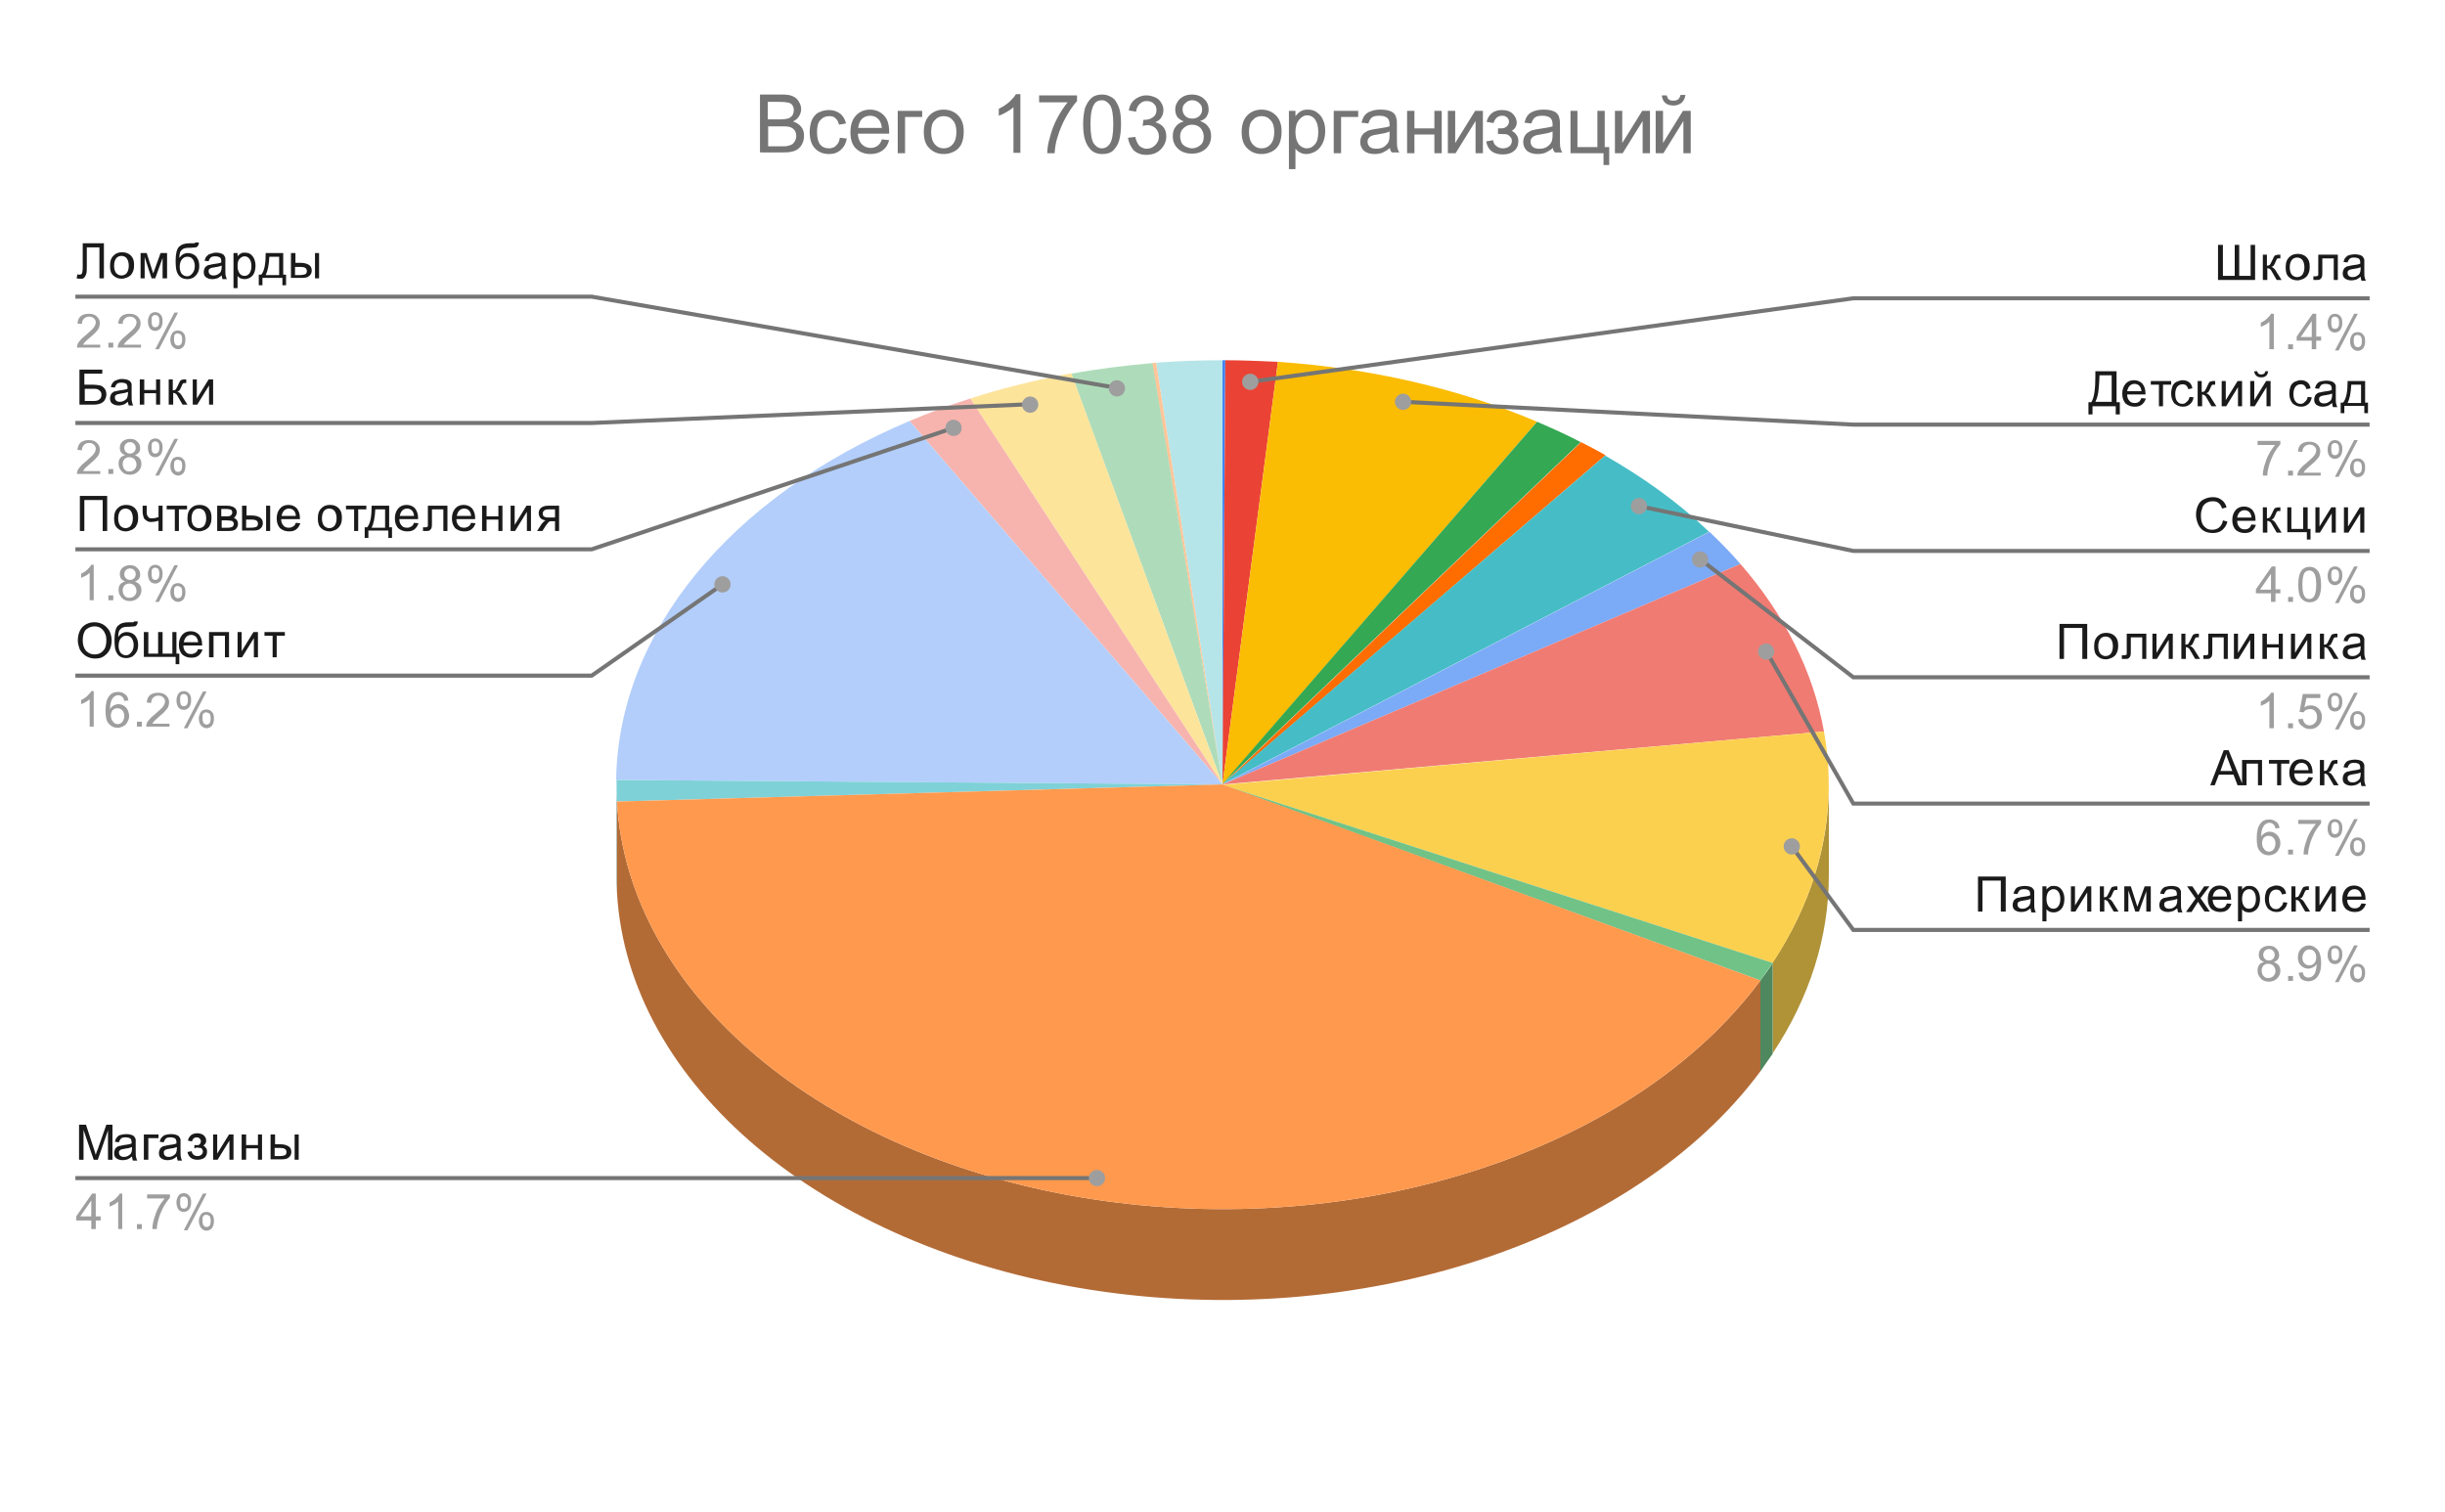 <?xml version="1.0" encoding="UTF-8"?> <!-- Generator: Adobe Illustrator 27.0.0, SVG Export Plug-In . SVG Version: 6.00 Build 0) --> <svg xmlns="http://www.w3.org/2000/svg" xmlns:xlink="http://www.w3.org/1999/xlink" id="Слой_1" x="0px" y="0px" viewBox="0 0 600 371" style="enable-background:new 0 0 600 371;" xml:space="preserve"> <style type="text/css"> .st0{fill:#4285F4;} .st1{fill:#EA4335;} .st2{fill:#FBBC04;} .st3{fill:#34A853;} .st4{fill:#FF6D01;} .st5{fill:#46BDC6;} .st6{fill:#7BAAF7;} .st7{fill:#F07B72;} .st8{fill:#B09237;} .st9{fill:#FCD04F;} .st10{fill:#4F885F;} .st11{fill:#71C287;} .st12{fill:#B5E5E8;} .st13{fill:#FFC599;} .st14{fill:#AEDCBA;} .st15{fill:#FDE49B;} .st16{fill:#F7B4AE;} .st17{fill:#B3CEFB;} .st18{fill:#589297;} .st19{fill:#7ED1D7;} .st20{fill:#B36B36;} .st21{fill:#FF994D;} .st22{fill:#1A1A1A;} .st23{fill:#9E9E9E;} .st24{fill:none;stroke:#757575;stroke-miterlimit:10;} .st25{fill:#757575;} </style> <path class="st0" d="M300,88.4c0.2,0,0.5,0,0.7,0L300,192.5V88.4z"></path> <path class="st1" d="M300.7,88.4c4.3,0,8.6,0.2,12.9,0.4L300,192.5L300.7,88.4z"></path> <path class="st2" d="M313.6,88.8c22.5,1.5,44.3,6.5,63.6,14.7l-77.2,89L313.6,88.8z"></path> <path class="st3" d="M377.2,103.5c3.7,1.6,7.3,3.2,10.7,5l-88,84L377.2,103.5z"></path> <path class="st4" d="M388,108.5c2,1,4,2.1,6,3.2L300,192.5L388,108.5z"></path> <path class="st5" d="M393.9,111.8c9.6,5.5,18.2,11.7,25.5,18.7l-119.5,62L393.9,111.8z"></path> <path class="st6" d="M419.5,130.5c2.7,2.6,5.3,5.2,7.6,7.9L300,192.5L419.5,130.5z"></path> <path class="st7" d="M427.1,138.4c10.9,12.5,17.9,26.5,20.5,41.1l-147.6,13L427.1,138.4z"></path> <path class="st8" d="M448.8,214.8c0,15.1-4.7,30-13.8,43.7v-22.3c9.1-13.7,13.8-28.6,13.8-43.7V214.8z"></path> <path class="st9" d="M447.6,179.5c3.5,19.4-0.9,39-12.6,56.8l-135-43.7L447.6,179.5z"></path> <path class="st10" d="M435,258.6c-1,1.4-2,2.9-3,4.3v-22.3c1-1.4,2.1-2.8,3-4.3V258.6z"></path> <path class="st11" d="M435,236.3c-1,1.4-2,2.9-3,4.3l-132-48L435,236.3z"></path> <path class="st12" d="M283.7,89c5.4-0.4,10.9-0.6,16.3-0.6v104.1L283.7,89z"></path> <path class="st13" d="M282.7,89.1c0.3,0,0.6-0.1,1-0.1L300,192.5L282.7,89.1z"></path> <path class="st14" d="M262.9,91.7c6.5-1.2,13.2-2,19.9-2.6L300,192.5L262.9,91.7z"></path> <path class="st15" d="M238.1,97.8c8-2.6,16.3-4.6,24.8-6.2L300,192.5L238.1,97.8z"></path> <path class="st16" d="M223.2,103.3c4.8-2,9.8-3.9,14.9-5.5l61.9,94.7L223.2,103.3z"></path> <path class="st17" d="M151.2,191.4c0.5-36.1,27.8-69.4,72-88.1l76.8,89.2L151.2,191.4z"></path> <path class="st18" d="M151.4,219c-0.1-1.4-0.1-2.8-0.1-4.2v-22.3c0,1.4,0,2.8,0.1,4.2V219z"></path> <path class="st19" d="M151.4,196.7c-0.1-1.8-0.1-3.5-0.1-5.3l148.8,1.1L151.4,196.7z"></path> <path class="st20" d="M432,262.9c-31.1,41.9-98.6,63.9-164.4,53.6S154.1,266.2,151.4,219v-22.3c2.7,47.2,50.4,87.2,116.2,97.5 s133.3-11.7,164.4-53.6V262.9z"></path> <path class="st21" d="M432,240.6c-31.1,41.9-98.6,63.9-164.4,53.6s-113.5-50.3-116.2-97.5l148.6-4.2L432,240.6z"></path> <path class="st22" d="M20.1,59.7h5.4v8.6h-1.1v-7.6h-3.1v4.4c0,0.9,0,1.6-0.1,2c-0.1,0.4-0.3,0.7-0.5,1s-0.6,0.3-1,0.3 c-0.2,0-0.6,0-0.9-0.1l0.2-1c0.2,0.1,0.3,0.1,0.5,0.1c0.3,0,0.5-0.1,0.6-0.3c0.1-0.2,0.2-0.7,0.2-1.4V59.7z M27,65.2 c0-1.2,0.3-2,1-2.6c0.5-0.5,1.2-0.7,2-0.7c0.9,0,1.6,0.3,2.1,0.8c0.6,0.6,0.8,1.3,0.8,2.3c0,0.8-0.1,1.4-0.4,1.9 c-0.2,0.5-0.6,0.8-1.1,1.1c-0.5,0.2-1,0.4-1.5,0.4c-0.9,0-1.6-0.3-2.1-0.8C27.2,67.1,27,66.3,27,65.2z M28,65.2 c0,0.8,0.2,1.4,0.5,1.8c0.4,0.4,0.8,0.6,1.3,0.6c0.5,0,1-0.2,1.3-0.6c0.3-0.4,0.5-1,0.5-1.8c0-0.8-0.2-1.4-0.5-1.8 c-0.3-0.4-0.8-0.6-1.3-0.6c-0.5,0-1,0.2-1.3,0.6C28.2,63.8,28,64.4,28,65.2z M34.4,62.1H36l1.6,5l1.8-5H41v6.2h-1.1v-5l-1.8,5h-0.9 l-1.7-5.2v5.2h-1V62.1z M47.9,59.5l0.9,0c0,0.4-0.1,0.7-0.3,0.9c-0.1,0.2-0.3,0.3-0.5,0.3c-0.2,0-0.7,0.1-1.3,0.1 c-0.9,0-1.5,0.1-1.8,0.3c-0.3,0.2-0.5,0.4-0.7,0.8c-0.1,0.4-0.2,0.8-0.2,1.4c0.3-0.4,0.6-0.7,0.9-0.9c0.4-0.2,0.8-0.3,1.2-0.3 c0.8,0,1.5,0.3,2,0.8c0.5,0.6,0.8,1.3,0.8,2.3c0,0.7-0.1,1.3-0.4,1.8c-0.3,0.5-0.6,0.8-1,1.1c-0.4,0.2-0.9,0.4-1.5,0.4 c-0.7,0-1.3-0.2-1.7-0.5c-0.4-0.3-0.7-0.8-0.9-1.3c-0.2-0.5-0.3-1.5-0.3-2.8c0-1.6,0.3-2.8,0.8-3.3c0.6-0.6,1.4-0.9,2.6-0.9 c0.7,0,1.1,0,1.2,0C47.8,59.7,47.9,59.6,47.9,59.5z M47.8,65.2c0-0.6-0.2-1.2-0.5-1.6c-0.3-0.4-0.7-0.6-1.3-0.6 c-0.6,0-1,0.2-1.4,0.7c-0.3,0.4-0.5,1-0.5,1.8c0,0.7,0.2,1.3,0.5,1.7c0.4,0.4,0.8,0.6,1.3,0.6c0.5,0,0.9-0.2,1.3-0.7 C47.7,66.5,47.8,65.9,47.8,65.2z M54.4,67.6c-0.4,0.3-0.8,0.6-1.1,0.7c-0.4,0.1-0.7,0.2-1.2,0.2c-0.7,0-1.2-0.2-1.6-0.5 c-0.4-0.3-0.5-0.8-0.5-1.3c0-0.3,0.1-0.6,0.2-0.8c0.1-0.3,0.3-0.5,0.5-0.6c0.2-0.2,0.5-0.3,0.8-0.3c0.2-0.1,0.5-0.1,0.9-0.2 c0.8-0.1,1.5-0.2,1.9-0.4c0-0.1,0-0.2,0-0.3c0-0.4-0.1-0.7-0.3-0.9c-0.3-0.2-0.7-0.3-1.2-0.3c-0.5,0-0.9,0.1-1.1,0.3 c-0.2,0.2-0.4,0.5-0.5,0.9l-1-0.1c0.1-0.4,0.2-0.8,0.5-1.1s0.5-0.5,0.9-0.6S52.4,62,53,62s1,0.1,1.3,0.2c0.3,0.1,0.6,0.3,0.7,0.5 s0.3,0.4,0.3,0.7c0,0.2,0,0.5,0,1v1.4c0,1,0,1.6,0.1,1.9c0.1,0.3,0.1,0.5,0.3,0.8h-1.1C54.5,68.1,54.4,67.9,54.4,67.6z M54.3,65.2 c-0.4,0.2-1,0.3-1.7,0.4c-0.4,0.1-0.7,0.1-0.9,0.2c-0.2,0.1-0.3,0.2-0.4,0.3c-0.1,0.1-0.1,0.3-0.1,0.5c0,0.3,0.1,0.5,0.3,0.7 c0.2,0.2,0.5,0.3,0.9,0.3s0.8-0.1,1.1-0.3c0.3-0.2,0.6-0.4,0.7-0.7c0.1-0.2,0.2-0.6,0.2-1V65.2z M57.3,70.7v-8.6h1v0.8 c0.2-0.3,0.5-0.5,0.8-0.7c0.3-0.2,0.6-0.2,1-0.2c0.5,0,1,0.1,1.4,0.4s0.7,0.7,0.9,1.2c0.2,0.5,0.3,1,0.3,1.6c0,0.6-0.1,1.2-0.3,1.7 c-0.2,0.5-0.5,0.9-1,1.2s-0.9,0.4-1.4,0.4c-0.4,0-0.7-0.1-1-0.2c-0.3-0.2-0.5-0.3-0.7-0.6v3H57.3z M58.3,65.3c0,0.8,0.2,1.4,0.5,1.8 c0.3,0.4,0.7,0.6,1.2,0.6c0.5,0,0.9-0.2,1.2-0.6c0.3-0.4,0.5-1,0.5-1.8c0-0.8-0.2-1.4-0.5-1.8c-0.3-0.4-0.7-0.6-1.2-0.6 c-0.4,0-0.8,0.2-1.2,0.6S58.3,64.5,58.3,65.3z M65.2,62.1h4.3v5.3h0.7v2.6h-0.9v-1.8h-4.9v1.8h-0.9v-2.6h0.6 C64.9,66.5,65.2,64.7,65.2,62.1z M66.1,63c-0.1,2-0.4,3.5-0.9,4.5h3.3V63H66.1z M77.3,62.1h1v6.2h-1V62.1z M71.4,62.1h1.1v2.4h1.3 c0.9,0,1.5,0.2,2,0.5c0.5,0.3,0.7,0.8,0.7,1.4c0,0.5-0.2,1-0.6,1.3c-0.4,0.4-1,0.5-1.9,0.5h-2.6V62.1z M72.4,67.5h1.1 c0.7,0,1.1-0.1,1.4-0.2c0.3-0.2,0.4-0.4,0.4-0.8c0-0.3-0.1-0.5-0.3-0.7c-0.2-0.2-0.7-0.3-1.4-0.3h-1.2V67.5z"></path> <path class="st23" d="M24.6,84.3v1h-5.7c0-0.2,0-0.5,0.1-0.7c0.1-0.4,0.4-0.8,0.7-1.1c0.3-0.4,0.8-0.8,1.4-1.3 c0.9-0.8,1.6-1.4,1.9-1.8c0.3-0.4,0.5-0.9,0.5-1.3c0-0.4-0.2-0.8-0.5-1c-0.3-0.3-0.7-0.4-1.2-0.4c-0.5,0-0.9,0.2-1.2,0.5 s-0.5,0.7-0.5,1.3l-1.1-0.1c0.1-0.8,0.3-1.4,0.8-1.8c0.5-0.4,1.1-0.6,2-0.6s1.5,0.2,2,0.7c0.5,0.5,0.7,1,0.7,1.7 c0,0.3-0.1,0.7-0.2,1c-0.1,0.3-0.4,0.7-0.7,1c-0.3,0.4-0.9,0.9-1.6,1.5c-0.6,0.5-1,0.9-1.2,1.1c-0.2,0.2-0.3,0.4-0.4,0.6H24.6z M26.6,85.3v-1.2h1.2v1.2H26.6z M34.6,84.3v1h-5.7c0-0.2,0-0.5,0.1-0.7c0.1-0.4,0.4-0.8,0.7-1.1c0.3-0.4,0.8-0.8,1.4-1.3 c0.9-0.8,1.6-1.4,1.9-1.8c0.3-0.4,0.5-0.9,0.5-1.3c0-0.4-0.2-0.8-0.5-1c-0.3-0.3-0.7-0.4-1.2-0.4c-0.5,0-0.9,0.2-1.2,0.5 c-0.3,0.3-0.5,0.7-0.5,1.3l-1.1-0.1c0.1-0.8,0.3-1.4,0.8-1.8c0.5-0.4,1.1-0.6,2-0.6c0.8,0,1.5,0.2,2,0.7c0.5,0.5,0.7,1,0.7,1.7 c0,0.3-0.1,0.7-0.2,1c-0.1,0.3-0.4,0.7-0.7,1c-0.3,0.4-0.9,0.9-1.6,1.5c-0.6,0.5-1,0.9-1.2,1.1c-0.2,0.2-0.3,0.4-0.4,0.6H34.6z M36.3,78.8c0-0.6,0.2-1.1,0.5-1.6c0.3-0.4,0.8-0.6,1.3-0.6c0.5,0,1,0.2,1.3,0.6c0.4,0.4,0.5,0.9,0.5,1.7c0,0.7-0.2,1.3-0.5,1.7 c-0.4,0.4-0.8,0.6-1.3,0.6c-0.5,0-1-0.2-1.3-0.6S36.3,79.6,36.3,78.8z M38.1,77.3c-0.3,0-0.5,0.1-0.7,0.3c-0.2,0.2-0.2,0.6-0.2,1.2 c0,0.6,0.1,0.9,0.2,1.2c0.2,0.2,0.4,0.3,0.7,0.3c0.3,0,0.5-0.1,0.7-0.3c0.2-0.2,0.3-0.6,0.3-1.2c0-0.6-0.1-1-0.3-1.2 C38.6,77.4,38.3,77.3,38.1,77.3z M38.1,85.7l4.7-9h0.9l-4.7,9H38.1z M41.8,83.3c0-0.6,0.2-1.1,0.5-1.6c0.3-0.4,0.8-0.6,1.4-0.6 c0.5,0,1,0.2,1.3,0.6c0.4,0.4,0.5,0.9,0.5,1.7c0,0.7-0.2,1.3-0.5,1.7c-0.4,0.4-0.8,0.6-1.3,0.6c-0.5,0-0.9-0.2-1.3-0.6 C42,84.7,41.8,84.1,41.8,83.3z M43.6,81.8c-0.3,0-0.5,0.1-0.7,0.3c-0.2,0.2-0.2,0.6-0.2,1.2c0,0.5,0.1,0.9,0.3,1.2 c0.2,0.2,0.4,0.3,0.7,0.3c0.3,0,0.5-0.1,0.7-0.3c0.2-0.2,0.3-0.6,0.3-1.2c0-0.6-0.1-0.9-0.3-1.2C44.1,82,43.9,81.8,43.6,81.8z"></path> <path class="st24" d="M18.5,72.8h126.7l128.9,22.4"></path> <path class="st23" d="M276.1,95.3c0-1.1-0.9-2-2-2c-1.1,0-2,0.9-2,2s0.9,2,2,2C275.2,97.3,276.1,96.4,276.1,95.3"></path> <path class="st22" d="M19.5,90.7h5.6v1h-4.4v2.7h2.1c0.7,0,1.3,0.1,1.8,0.2c0.4,0.1,0.8,0.4,1.1,0.8c0.3,0.4,0.4,0.9,0.4,1.4 c0,0.4-0.1,0.8-0.3,1.2c-0.2,0.4-0.5,0.7-0.9,0.9c-0.4,0.2-1,0.4-2,0.4h-3.4V90.7z M20.7,98.4h2.3c0.6,0,1.1-0.1,1.4-0.4 c0.3-0.2,0.5-0.6,0.5-1.1c0-0.4-0.1-0.7-0.3-0.9c-0.2-0.2-0.4-0.4-0.7-0.5c-0.3-0.1-0.8-0.1-1.6-0.1h-1.5V98.4z M31.4,98.6 c-0.4,0.3-0.8,0.6-1.1,0.7c-0.4,0.1-0.7,0.2-1.2,0.2c-0.7,0-1.2-0.2-1.6-0.5c-0.4-0.3-0.5-0.8-0.5-1.3c0-0.3,0.1-0.6,0.2-0.8 c0.1-0.3,0.3-0.5,0.5-0.6c0.2-0.2,0.5-0.3,0.8-0.3c0.2-0.1,0.5-0.1,0.9-0.2c0.8-0.1,1.5-0.2,1.9-0.4c0-0.1,0-0.2,0-0.3 c0-0.4-0.1-0.7-0.3-0.9c-0.3-0.2-0.7-0.3-1.2-0.3c-0.5,0-0.9,0.1-1.1,0.3c-0.2,0.2-0.4,0.5-0.5,0.9l-1-0.1c0.1-0.4,0.2-0.8,0.5-1.1 c0.2-0.3,0.5-0.5,0.9-0.6C29,93.1,29.4,93,30,93c0.5,0,1,0.1,1.3,0.2c0.3,0.1,0.6,0.3,0.7,0.5c0.2,0.2,0.3,0.4,0.3,0.7 c0,0.2,0,0.5,0,1v1.4c0,1,0,1.6,0.1,1.9c0.1,0.3,0.1,0.5,0.3,0.8h-1.1C31.5,99.1,31.4,98.9,31.4,98.6z M31.3,96.2 c-0.4,0.2-1,0.3-1.7,0.4c-0.4,0.1-0.7,0.1-0.9,0.2c-0.2,0.1-0.3,0.2-0.4,0.3c-0.1,0.1-0.1,0.3-0.1,0.5c0,0.3,0.1,0.5,0.3,0.7 c0.2,0.2,0.5,0.3,0.9,0.3c0.4,0,0.8-0.1,1.1-0.3c0.3-0.2,0.6-0.4,0.7-0.7c0.1-0.2,0.2-0.6,0.2-1V96.2z M34.3,93.1h1.1v2.6h2.9v-2.6 h1v6.2h-1v-2.8h-2.9v2.8h-1.1V93.1z M41.3,93.1h1.1v2.7c0.3,0,0.6-0.1,0.7-0.2c0.1-0.1,0.3-0.5,0.6-1.1c0.2-0.5,0.4-0.8,0.5-1 c0.1-0.2,0.3-0.3,0.5-0.3c0.2-0.1,0.4-0.1,0.8-0.1h0.2V94l-0.3,0c-0.3,0-0.4,0-0.5,0.1c-0.1,0.1-0.2,0.3-0.4,0.8 c-0.2,0.4-0.3,0.7-0.4,0.8c-0.1,0.2-0.3,0.3-0.6,0.4c0.4,0.1,0.9,0.5,1.3,1.3l1.2,1.9h-1.2l-1.1-1.9c-0.2-0.4-0.4-0.7-0.6-0.8 c-0.2-0.1-0.4-0.2-0.6-0.2v2.9h-1.1V93.1z M47.3,93.1h1v4.7l2.9-4.7h1.1v6.2h-1v-4.7l-2.9,4.7h-1.1V93.1z"></path> <path class="st23" d="M24.6,115.3v1h-5.7c0-0.2,0-0.5,0.1-0.7c0.1-0.4,0.4-0.8,0.7-1.1c0.3-0.4,0.8-0.8,1.4-1.3 c0.9-0.8,1.6-1.4,1.9-1.8c0.3-0.4,0.5-0.9,0.5-1.3c0-0.4-0.2-0.8-0.5-1c-0.3-0.3-0.7-0.4-1.2-0.4c-0.5,0-0.9,0.2-1.2,0.5 s-0.5,0.7-0.5,1.3l-1.1-0.1c0.1-0.8,0.3-1.4,0.8-1.8c0.5-0.4,1.1-0.6,2-0.6s1.5,0.2,2,0.7c0.5,0.5,0.7,1,0.7,1.7 c0,0.3-0.1,0.7-0.2,1c-0.1,0.3-0.4,0.7-0.7,1c-0.3,0.4-0.9,0.9-1.6,1.5c-0.6,0.5-1,0.9-1.2,1.1c-0.2,0.2-0.3,0.4-0.4,0.6H24.6z M26.6,116.3v-1.2h1.2v1.2H26.6z M30.7,111.7c-0.4-0.2-0.8-0.4-1-0.7c-0.2-0.3-0.3-0.7-0.3-1.1c0-0.6,0.2-1.2,0.7-1.6 c0.5-0.4,1.1-0.6,1.8-0.6c0.8,0,1.4,0.2,1.8,0.7c0.5,0.4,0.7,1,0.7,1.6c0,0.4-0.1,0.7-0.3,1c-0.2,0.3-0.5,0.5-1,0.7 c0.5,0.2,0.9,0.4,1.2,0.8c0.3,0.4,0.4,0.8,0.4,1.4c0,0.7-0.3,1.3-0.8,1.8c-0.5,0.5-1.2,0.8-2,0.8c-0.8,0-1.5-0.2-2-0.8 c-0.5-0.5-0.8-1.1-0.8-1.9c0-0.6,0.1-1,0.4-1.4C29.7,112.1,30.2,111.8,30.7,111.7z M30.5,109.9c0,0.4,0.1,0.7,0.4,1 c0.3,0.3,0.6,0.4,1,0.4c0.4,0,0.7-0.1,1-0.4c0.3-0.3,0.4-0.6,0.4-1c0-0.4-0.1-0.7-0.4-1c-0.3-0.3-0.6-0.4-1-0.4 c-0.4,0-0.7,0.1-1,0.4C30.6,109.2,30.5,109.5,30.5,109.9z M30.1,113.9c0,0.3,0.1,0.6,0.2,0.9c0.1,0.3,0.4,0.5,0.6,0.7 c0.3,0.2,0.6,0.2,0.9,0.2c0.5,0,0.9-0.2,1.2-0.5c0.3-0.3,0.5-0.7,0.5-1.2c0-0.5-0.2-0.9-0.5-1.3c-0.3-0.3-0.8-0.5-1.3-0.5 c-0.5,0-0.9,0.2-1.2,0.5C30.3,113,30.1,113.4,30.1,113.9z M36.3,109.8c0-0.6,0.2-1.1,0.5-1.6c0.3-0.4,0.8-0.6,1.3-0.6 c0.5,0,1,0.2,1.3,0.6c0.4,0.4,0.5,0.9,0.5,1.7c0,0.7-0.2,1.3-0.5,1.7c-0.4,0.4-0.8,0.6-1.3,0.6c-0.5,0-1-0.2-1.3-0.6 S36.3,110.6,36.3,109.8z M38.1,108.3c-0.3,0-0.5,0.1-0.7,0.3c-0.2,0.2-0.2,0.6-0.2,1.2c0,0.6,0.1,0.9,0.2,1.2 c0.2,0.2,0.4,0.3,0.7,0.3c0.3,0,0.5-0.1,0.7-0.3c0.2-0.2,0.3-0.6,0.3-1.2c0-0.6-0.1-1-0.3-1.2C38.6,108.4,38.3,108.3,38.1,108.3z M38.1,116.7l4.7-9h0.9l-4.7,9H38.1z M41.8,114.3c0-0.6,0.2-1.1,0.5-1.6c0.3-0.4,0.8-0.6,1.4-0.6c0.5,0,1,0.2,1.3,0.6 c0.4,0.4,0.5,0.9,0.5,1.7c0,0.7-0.2,1.3-0.5,1.7c-0.4,0.4-0.8,0.6-1.3,0.6c-0.5,0-0.9-0.2-1.3-0.6C42,115.7,41.8,115.1,41.8,114.3z M43.6,112.8c-0.3,0-0.5,0.1-0.7,0.3c-0.2,0.2-0.2,0.6-0.2,1.2c0,0.5,0.1,0.9,0.3,1.2c0.2,0.2,0.4,0.3,0.7,0.3 c0.3,0,0.5-0.1,0.7-0.3c0.2-0.2,0.3-0.6,0.3-1.2c0-0.6-0.1-0.9-0.3-1.2C44.1,113,43.9,112.8,43.6,112.8z"></path> <path class="st24" d="M18.5,103.8h126.7l107.5-4.6"></path> <path class="st23" d="M254.8,99.3c0-1.1-0.9-2-2-2s-2,0.9-2,2s0.9,2,2,2S254.8,100.4,254.8,99.3"></path> <path class="st22" d="M19.5,121.7h6.8v8.6h-1.1v-7.6h-4.5v7.6h-1.1V121.7z M28,127.2c0-1.2,0.3-2,1-2.6c0.5-0.5,1.2-0.7,2-0.7 c0.9,0,1.6,0.3,2.1,0.8c0.6,0.6,0.8,1.3,0.8,2.3c0,0.8-0.1,1.4-0.4,1.9c-0.2,0.5-0.6,0.8-1.1,1.1c-0.5,0.2-1,0.4-1.5,0.4 c-0.9,0-1.6-0.3-2.1-0.8C28.2,129.1,28,128.3,28,127.2z M29,127.2c0,0.8,0.2,1.4,0.5,1.8c0.4,0.4,0.8,0.6,1.3,0.6 c0.5,0,1-0.2,1.3-0.6c0.3-0.4,0.5-1,0.5-1.8c0-0.8-0.2-1.4-0.5-1.8c-0.3-0.4-0.8-0.6-1.3-0.6c-0.5,0-1,0.2-1.3,0.6 C29.2,125.8,29,126.4,29,127.2z M35,124.1h1v1.2c0,0.5,0,0.9,0.1,1.1s0.2,0.4,0.4,0.6c0.2,0.2,0.5,0.2,0.9,0.2 c0.4,0,0.9-0.1,1.5-0.3v-2.8h1v6.2h-1v-2.5c-0.7,0.2-1.3,0.3-1.8,0.3c-0.5,0-0.9-0.1-1.2-0.4c-0.4-0.2-0.6-0.5-0.7-0.9 c-0.1-0.4-0.2-0.7-0.2-1.2V124.1z M40.8,124.1h5.1v0.9h-2v5.3h-1V125h-2V124.1z M46,127.2c0-1.2,0.3-2,1-2.6c0.5-0.5,1.2-0.7,2-0.7 c0.9,0,1.6,0.3,2.1,0.8c0.6,0.6,0.8,1.3,0.8,2.3c0,0.8-0.1,1.4-0.4,1.9c-0.2,0.5-0.6,0.8-1.1,1.1c-0.5,0.2-1,0.4-1.5,0.4 c-0.9,0-1.6-0.3-2.1-0.8C46.2,129.1,46,128.3,46,127.2z M47,127.2c0,0.8,0.2,1.4,0.5,1.8c0.4,0.4,0.8,0.6,1.3,0.6 c0.5,0,1-0.2,1.3-0.6s0.5-1,0.5-1.8c0-0.8-0.2-1.4-0.5-1.8c-0.3-0.4-0.8-0.6-1.3-0.6c-0.5,0-1,0.2-1.3,0.6 C47.2,125.8,47,126.4,47,127.2z M53.3,124.1h2.4c0.6,0,1,0.1,1.3,0.2c0.3,0.1,0.5,0.3,0.8,0.5c0.2,0.3,0.3,0.6,0.3,0.9 c0,0.3-0.1,0.6-0.2,0.8s-0.3,0.4-0.5,0.6c0.3,0.1,0.5,0.3,0.7,0.5c0.2,0.3,0.3,0.6,0.3,1c0,0.6-0.3,1-0.6,1.3 c-0.4,0.3-0.9,0.4-1.7,0.4h-2.8V124.1z M54.4,126.7h1.1c0.4,0,0.8,0,0.9-0.1c0.2-0.1,0.3-0.1,0.4-0.3c0.1-0.1,0.2-0.3,0.2-0.5 c0-0.3-0.1-0.6-0.3-0.7c-0.2-0.1-0.6-0.2-1.2-0.2h-1.2V126.7z M54.4,129.5h1.4c0.6,0,1-0.1,1.2-0.2c0.2-0.1,0.3-0.4,0.4-0.7 c0-0.2-0.1-0.4-0.2-0.5c-0.1-0.2-0.3-0.3-0.5-0.3c-0.2,0-0.5-0.1-1-0.1h-1.3V129.5z M65.3,124.1h1v6.2h-1V124.1z M59.4,124.1h1.1 v2.4h1.3c0.9,0,1.5,0.2,2,0.5c0.5,0.3,0.7,0.8,0.7,1.4c0,0.5-0.2,1-0.6,1.3c-0.4,0.4-1,0.5-1.9,0.5h-2.6V124.1z M60.4,129.5h1.1 c0.7,0,1.1-0.1,1.4-0.2c0.3-0.2,0.4-0.4,0.4-0.8c0-0.3-0.1-0.5-0.3-0.7c-0.2-0.2-0.7-0.3-1.4-0.3h-1.2V129.5z M72.6,128.3l1.1,0.1 c-0.2,0.6-0.5,1.1-1,1.5s-1.1,0.5-1.8,0.5c-0.9,0-1.6-0.3-2.2-0.8c-0.5-0.6-0.8-1.3-0.8-2.4c0-1,0.3-1.8,0.8-2.4 c0.5-0.6,1.2-0.9,2.1-0.9c0.8,0,1.5,0.3,2,0.8c0.5,0.6,0.8,1.4,0.8,2.4c0,0.1,0,0.2,0,0.3h-4.6c0,0.7,0.2,1.2,0.6,1.6 c0.3,0.4,0.8,0.5,1.3,0.5c0.4,0,0.7-0.1,1-0.3C72.2,129.1,72.4,128.8,72.6,128.3z M69.1,126.6h3.5c0-0.5-0.2-0.9-0.4-1.2 c-0.3-0.4-0.8-0.6-1.3-0.6c-0.5,0-0.9,0.2-1.2,0.5C69.4,125.6,69.2,126.1,69.1,126.6z M78,127.2c0-1.2,0.3-2,1-2.6 c0.5-0.5,1.2-0.7,2-0.7c0.9,0,1.6,0.3,2.1,0.8c0.6,0.6,0.8,1.3,0.8,2.3c0,0.8-0.1,1.4-0.4,1.9s-0.6,0.8-1.1,1.1 c-0.5,0.2-1,0.4-1.5,0.4c-0.9,0-1.6-0.3-2.1-0.8C78.2,129.1,78,128.3,78,127.2z M79,127.2c0,0.8,0.2,1.4,0.5,1.8 c0.4,0.4,0.8,0.6,1.3,0.6c0.5,0,1-0.2,1.3-0.6s0.5-1,0.5-1.8c0-0.8-0.2-1.4-0.5-1.8c-0.3-0.4-0.8-0.6-1.3-0.6s-1,0.2-1.3,0.6 C79.2,125.8,79,126.4,79,127.2z M84.8,124.1h5.1v0.9h-2v5.3h-1V125h-2V124.1z M91.2,124.1h4.3v5.3h0.7v2.6h-0.9v-1.8h-4.9v1.8h-0.9 v-2.6h0.6C90.9,128.5,91.2,126.7,91.2,124.1z M92.1,125c-0.1,2-0.4,3.5-0.9,4.5h3.3V125H92.1z M101.6,128.3l1.1,0.1 c-0.2,0.6-0.5,1.1-1,1.5c-0.5,0.4-1.1,0.5-1.8,0.5c-0.9,0-1.6-0.3-2.2-0.8c-0.5-0.6-0.8-1.3-0.8-2.4c0-1,0.3-1.8,0.8-2.4 c0.5-0.6,1.2-0.9,2.1-0.9c0.8,0,1.5,0.3,2,0.8c0.5,0.6,0.8,1.4,0.8,2.4c0,0.1,0,0.2,0,0.3h-4.6c0,0.7,0.2,1.2,0.6,1.6 c0.3,0.4,0.8,0.5,1.3,0.5c0.4,0,0.7-0.1,1-0.3C101.2,129.1,101.4,128.8,101.6,128.3z M98.1,126.6h3.5c0-0.5-0.2-0.9-0.4-1.2 c-0.3-0.4-0.8-0.6-1.3-0.6c-0.5,0-0.9,0.2-1.2,0.5C98.4,125.6,98.2,126.1,98.1,126.6z M104.9,124.1h4.9v6.2h-1V125h-2.8v3.1 c0,0.7,0,1.2-0.1,1.4c0,0.2-0.2,0.4-0.4,0.6c-0.2,0.2-0.5,0.2-0.9,0.2c-0.2,0-0.5,0-0.8,0v-0.9h0.5c0.2,0,0.4,0,0.5-0.1 c0.1,0,0.2-0.1,0.2-0.2c0-0.1,0-0.4,0-1V124.1z M115.6,128.3l1.1,0.1c-0.2,0.6-0.5,1.1-1,1.5c-0.5,0.4-1.1,0.5-1.8,0.5 c-0.9,0-1.6-0.3-2.2-0.8c-0.5-0.6-0.8-1.3-0.8-2.4c0-1,0.3-1.8,0.8-2.4c0.5-0.6,1.2-0.9,2.1-0.9c0.8,0,1.5,0.3,2,0.8 c0.5,0.6,0.8,1.4,0.8,2.4c0,0.1,0,0.2,0,0.3h-4.6c0,0.7,0.2,1.2,0.6,1.6c0.3,0.4,0.8,0.5,1.3,0.5c0.4,0,0.7-0.1,1-0.3 C115.2,129.1,115.4,128.8,115.6,128.3z M112.1,126.6h3.5c0-0.5-0.2-0.9-0.4-1.2c-0.3-0.4-0.8-0.6-1.3-0.6c-0.5,0-0.9,0.2-1.2,0.5 C112.4,125.6,112.2,126.1,112.1,126.6z M118.3,124.1h1.1v2.6h2.9v-2.6h1v6.2h-1v-2.8h-2.9v2.8h-1.1V124.1z M125.3,124.1h1v4.7 l2.9-4.7h1.1v6.2h-1v-4.7l-2.9,4.7h-1.1V124.1z M137.2,124.1v6.2h-1v-2.4h-0.6c-0.4,0-0.7,0-0.8,0.1c-0.2,0.1-0.4,0.4-0.8,0.9 l-0.9,1.4h-1.3l1.1-1.7c0.4-0.5,0.7-0.8,1-0.9c-0.6-0.1-1.1-0.3-1.3-0.6c-0.3-0.4-0.4-0.8-0.4-1.2c0-0.5,0.2-1,0.6-1.3 c0.4-0.3,0.9-0.5,1.7-0.5H137.2z M136.2,125h-1.5c-0.6,0-1,0.1-1.2,0.3c-0.2,0.2-0.3,0.4-0.3,0.7c0,0.4,0.1,0.7,0.4,0.8 c0.3,0.2,0.7,0.2,1.4,0.2h1.2V125z"></path> <path class="st23" d="M23,147.3h-1v-6.7c-0.3,0.2-0.6,0.5-1,0.7c-0.4,0.2-0.8,0.4-1.1,0.5v-1c0.6-0.3,1.1-0.6,1.5-1 c0.4-0.4,0.8-0.8,1-1.2H23V147.3z M26.6,147.3v-1.2h1.2v1.2H26.6z M30.7,142.7c-0.4-0.2-0.8-0.4-1-0.7c-0.2-0.3-0.3-0.7-0.3-1.1 c0-0.6,0.2-1.2,0.7-1.6c0.5-0.4,1.1-0.6,1.8-0.6c0.8,0,1.4,0.2,1.8,0.7c0.5,0.4,0.7,1,0.7,1.6c0,0.4-0.1,0.7-0.3,1 c-0.2,0.3-0.5,0.5-1,0.7c0.5,0.2,0.9,0.4,1.2,0.8c0.3,0.4,0.4,0.8,0.4,1.4c0,0.7-0.3,1.3-0.8,1.8c-0.5,0.5-1.2,0.8-2,0.8 c-0.8,0-1.5-0.2-2-0.8c-0.5-0.5-0.8-1.1-0.8-1.9c0-0.6,0.1-1,0.4-1.4C29.7,143.1,30.2,142.8,30.7,142.7z M30.5,140.9 c0,0.4,0.1,0.7,0.4,1c0.3,0.3,0.6,0.4,1,0.4c0.4,0,0.7-0.1,1-0.4c0.3-0.3,0.4-0.6,0.4-1c0-0.4-0.1-0.7-0.4-1c-0.3-0.3-0.6-0.4-1-0.4 c-0.4,0-0.7,0.1-1,0.4C30.6,140.2,30.5,140.5,30.5,140.9z M30.1,144.9c0,0.3,0.1,0.6,0.2,0.9c0.1,0.3,0.4,0.5,0.6,0.7 c0.3,0.2,0.6,0.2,0.9,0.2c0.5,0,0.9-0.2,1.2-0.5c0.3-0.3,0.5-0.7,0.5-1.2c0-0.5-0.2-0.9-0.5-1.3c-0.3-0.3-0.8-0.5-1.3-0.5 c-0.5,0-0.9,0.2-1.2,0.5C30.3,144,30.1,144.4,30.1,144.9z M36.3,140.8c0-0.6,0.2-1.1,0.5-1.6c0.3-0.4,0.8-0.6,1.3-0.6 c0.5,0,1,0.2,1.3,0.6c0.4,0.4,0.5,0.9,0.5,1.7c0,0.7-0.2,1.3-0.5,1.7c-0.4,0.4-0.8,0.6-1.3,0.6c-0.5,0-1-0.2-1.3-0.6 S36.3,141.6,36.3,140.8z M38.1,139.3c-0.3,0-0.5,0.1-0.7,0.3c-0.2,0.2-0.2,0.6-0.2,1.2c0,0.6,0.1,0.9,0.2,1.2 c0.2,0.2,0.4,0.3,0.7,0.3c0.3,0,0.5-0.1,0.7-0.3c0.2-0.2,0.3-0.6,0.3-1.2c0-0.6-0.1-1-0.3-1.2C38.6,139.4,38.3,139.3,38.1,139.3z M38.1,147.7l4.7-9h0.9l-4.7,9H38.1z M41.8,145.3c0-0.6,0.2-1.1,0.5-1.6c0.3-0.4,0.8-0.6,1.4-0.6c0.5,0,1,0.2,1.3,0.6 c0.4,0.4,0.5,0.9,0.5,1.7c0,0.7-0.2,1.3-0.5,1.7c-0.4,0.4-0.8,0.6-1.3,0.6c-0.5,0-0.9-0.2-1.3-0.6C42,146.7,41.8,146.1,41.8,145.3z M43.6,143.8c-0.3,0-0.5,0.1-0.7,0.3c-0.2,0.2-0.2,0.6-0.2,1.2c0,0.5,0.1,0.9,0.3,1.2c0.2,0.2,0.4,0.3,0.7,0.3 c0.3,0,0.5-0.1,0.7-0.3c0.2-0.2,0.3-0.6,0.3-1.2c0-0.6-0.1-0.9-0.3-1.2C44.1,144,43.9,143.8,43.6,143.8z"></path> <path class="st24" d="M18.5,134.8h126.7L234,105"></path> <path class="st23" d="M236,105c0-1.1-0.9-2-2-2s-2,0.9-2,2s0.9,2,2,2S236,106.2,236,105"></path> <path class="st22" d="M19.1,157.2c0-1.4,0.4-2.5,1.1-3.3c0.8-0.8,1.8-1.2,3-1.2c0.8,0,1.5,0.2,2.2,0.6c0.6,0.4,1.1,0.9,1.5,1.6 c0.3,0.7,0.5,1.4,0.5,2.3c0,0.9-0.2,1.6-0.5,2.3c-0.4,0.7-0.9,1.2-1.5,1.6c-0.6,0.4-1.3,0.5-2.1,0.5c-0.8,0-1.5-0.2-2.2-0.6 c-0.6-0.4-1.1-0.9-1.5-1.6C19.3,158.6,19.1,157.9,19.1,157.2z M20.3,157.2c0,1,0.3,1.9,0.8,2.5c0.6,0.6,1.3,0.9,2.1,0.9 c0.9,0,1.6-0.3,2.1-0.9c0.6-0.6,0.8-1.5,0.8-2.6c0-0.7-0.1-1.3-0.4-1.8c-0.2-0.5-0.6-0.9-1-1.2c-0.5-0.3-1-0.4-1.5-0.4 c-0.8,0-1.5,0.3-2.1,0.8C20.6,155,20.3,155.9,20.3,157.2z M32.9,152.5l0.9,0c0,0.4-0.1,0.7-0.3,0.9c-0.1,0.2-0.3,0.3-0.5,0.3 c-0.2,0-0.7,0.1-1.3,0.1c-0.9,0-1.5,0.1-1.8,0.3c-0.3,0.2-0.5,0.4-0.7,0.8c-0.1,0.4-0.2,0.8-0.2,1.4c0.3-0.4,0.6-0.7,0.9-0.9 c0.4-0.2,0.8-0.3,1.2-0.3c0.8,0,1.5,0.3,2,0.8c0.5,0.6,0.8,1.3,0.8,2.3c0,0.7-0.1,1.3-0.4,1.8c-0.3,0.5-0.6,0.8-1,1.1 c-0.4,0.2-0.9,0.4-1.5,0.4c-0.7,0-1.3-0.2-1.7-0.5c-0.4-0.3-0.7-0.8-0.9-1.3c-0.2-0.5-0.3-1.5-0.3-2.8c0-1.6,0.3-2.8,0.8-3.3 c0.6-0.6,1.4-0.9,2.6-0.9c0.7,0,1.1,0,1.2,0C32.8,152.7,32.9,152.6,32.9,152.5z M32.8,158.2c0-0.6-0.2-1.2-0.5-1.6 c-0.3-0.4-0.7-0.6-1.3-0.6c-0.6,0-1,0.2-1.4,0.7c-0.3,0.4-0.5,1-0.5,1.8c0,0.7,0.2,1.3,0.5,1.7c0.4,0.4,0.8,0.6,1.3,0.6 c0.5,0,0.9-0.2,1.3-0.7C32.7,159.5,32.8,158.9,32.8,158.2z M35.4,155.1h1v5.3h2.4v-5.3h1.1v5.3h2.4v-5.3h1v5.3H44v2.6h-0.9v-1.8 h-7.8V155.1z M48.6,159.3l1.1,0.1c-0.2,0.6-0.5,1.1-1,1.5s-1.1,0.5-1.8,0.5c-0.9,0-1.6-0.3-2.2-0.8c-0.5-0.6-0.8-1.3-0.8-2.4 c0-1,0.3-1.8,0.8-2.4c0.5-0.6,1.2-0.9,2.1-0.9c0.8,0,1.5,0.3,2,0.8c0.5,0.6,0.8,1.4,0.8,2.4c0,0.1,0,0.2,0,0.3h-4.6 c0,0.7,0.2,1.2,0.6,1.6c0.3,0.4,0.8,0.5,1.3,0.5c0.4,0,0.7-0.1,1-0.3C48.2,160.1,48.4,159.8,48.6,159.3z M45.1,157.6h3.5 c0-0.5-0.2-0.9-0.4-1.2c-0.3-0.4-0.8-0.6-1.3-0.6c-0.5,0-0.9,0.2-1.2,0.5C45.4,156.6,45.2,157.1,45.1,157.6z M51.3,155.1h4.9v6.2h-1 V156h-2.8v5.3h-1.1V155.1z M58.3,155.1h1v4.7l2.9-4.7h1.1v6.2h-1v-4.7l-2.9,4.7h-1.1V155.1z M64.8,155.1h5.1v0.9h-2v5.3h-1V156h-2 V155.1z"></path> <path class="st23" d="M23,178.3h-1v-6.7c-0.3,0.2-0.6,0.5-1,0.7c-0.4,0.2-0.8,0.4-1.1,0.5v-1c0.6-0.3,1.1-0.6,1.5-1 c0.4-0.4,0.8-0.8,1-1.2H23V178.3z M31.5,171.9l-1,0.1c-0.1-0.4-0.2-0.7-0.4-0.9c-0.3-0.3-0.6-0.5-1.1-0.5c-0.3,0-0.6,0.1-0.9,0.3 c-0.3,0.2-0.6,0.6-0.8,1.1c-0.2,0.5-0.3,1.1-0.3,2c0.2-0.4,0.6-0.7,0.9-0.9c0.4-0.2,0.8-0.3,1.2-0.3c0.7,0,1.3,0.3,1.8,0.8 c0.5,0.5,0.7,1.2,0.8,2c0,0.5-0.1,1-0.4,1.5c-0.2,0.5-0.5,0.8-1,1.1c-0.4,0.2-0.9,0.4-1.4,0.4c-0.9,0-1.6-0.3-2.2-1 c-0.6-0.6-0.8-1.7-0.8-3.2c0-1.7,0.3-2.9,0.9-3.6c0.5-0.7,1.2-1,2.2-1c0.7,0,1.2,0.2,1.7,0.6C31.2,170.7,31.4,171.2,31.5,171.9z M27.2,175.6c0,0.4,0.1,0.7,0.2,1c0.2,0.3,0.4,0.6,0.6,0.8c0.3,0.2,0.6,0.3,0.9,0.3c0.4,0,0.8-0.2,1.1-0.5c0.3-0.4,0.5-0.9,0.5-1.5 c0-0.6-0.2-1.1-0.5-1.4c-0.3-0.3-0.7-0.5-1.2-0.5c-0.5,0-0.9,0.2-1.2,0.5C27.4,174.6,27.2,175,27.2,175.6z M33.6,178.3v-1.2h1.2v1.2 H33.6z M41.6,177.3v1h-5.7c0-0.2,0-0.5,0.1-0.7c0.1-0.4,0.4-0.8,0.7-1.1c0.3-0.4,0.8-0.8,1.4-1.3c0.9-0.8,1.6-1.4,1.9-1.8 c0.3-0.4,0.5-0.9,0.5-1.3c0-0.4-0.2-0.8-0.5-1c-0.3-0.3-0.7-0.4-1.2-0.4c-0.5,0-0.9,0.2-1.2,0.5c-0.3,0.3-0.5,0.7-0.5,1.3l-1.1-0.1 c0.1-0.8,0.3-1.4,0.8-1.8c0.5-0.4,1.1-0.6,2-0.6c0.8,0,1.5,0.2,2,0.7c0.5,0.5,0.7,1,0.7,1.7c0,0.3-0.1,0.7-0.2,1 c-0.1,0.3-0.4,0.7-0.7,1c-0.3,0.4-0.9,0.9-1.6,1.5c-0.6,0.5-1,0.9-1.2,1.1c-0.2,0.2-0.3,0.4-0.4,0.6H41.6z M43.3,171.8 c0-0.6,0.2-1.1,0.5-1.6c0.3-0.4,0.8-0.6,1.3-0.6c0.5,0,1,0.2,1.3,0.6c0.4,0.4,0.5,0.9,0.5,1.7c0,0.7-0.2,1.3-0.5,1.7 c-0.4,0.4-0.8,0.6-1.3,0.6c-0.5,0-1-0.2-1.3-0.6S43.3,172.6,43.3,171.8z M45.1,170.3c-0.3,0-0.5,0.1-0.7,0.3 c-0.2,0.2-0.2,0.6-0.2,1.2c0,0.6,0.1,0.9,0.2,1.2c0.2,0.2,0.4,0.3,0.7,0.3c0.3,0,0.5-0.1,0.7-0.3c0.2-0.2,0.3-0.6,0.3-1.2 c0-0.6-0.1-1-0.3-1.2C45.6,170.4,45.3,170.3,45.1,170.3z M45.1,178.7l4.7-9h0.9l-4.7,9H45.1z M48.8,176.3c0-0.6,0.2-1.1,0.5-1.6 c0.3-0.4,0.8-0.6,1.4-0.6c0.5,0,1,0.2,1.3,0.6c0.4,0.4,0.5,0.9,0.5,1.7c0,0.7-0.2,1.3-0.5,1.7c-0.4,0.4-0.8,0.6-1.3,0.6 c-0.5,0-0.9-0.2-1.3-0.6C49,177.7,48.8,177.1,48.8,176.3z M50.6,174.8c-0.3,0-0.5,0.1-0.7,0.3c-0.2,0.2-0.2,0.6-0.2,1.2 c0,0.5,0.1,0.9,0.3,1.2c0.2,0.2,0.4,0.3,0.7,0.3c0.3,0,0.5-0.1,0.7-0.3c0.2-0.2,0.3-0.6,0.3-1.2c0-0.6-0.1-0.9-0.3-1.2 C51.1,175,50.9,174.8,50.6,174.8z"></path> <path class="st24" d="M18.5,165.8h126.7l32.1-22.4"></path> <path class="st23" d="M179.3,143.4c0-1.1-0.9-2-2-2c-1.1,0-2,0.9-2,2c0,1.1,0.9,2,2,2C178.4,145.4,179.3,144.5,179.3,143.4"></path> <path class="st22" d="M19.4,284.6V276h1.7l2,6.1c0.2,0.6,0.3,1,0.4,1.3c0.1-0.3,0.2-0.8,0.5-1.4l2.1-6h1.5v8.6h-1.1v-7.2l-2.5,7.2 h-1l-2.5-7.3v7.3H19.4z M32.4,283.8c-0.4,0.3-0.8,0.6-1.1,0.7c-0.4,0.1-0.7,0.2-1.2,0.2c-0.7,0-1.2-0.2-1.6-0.5 c-0.4-0.3-0.5-0.8-0.5-1.3c0-0.3,0.1-0.6,0.2-0.8c0.1-0.3,0.3-0.5,0.5-0.6c0.2-0.2,0.5-0.3,0.8-0.3c0.2-0.1,0.5-0.1,0.9-0.2 c0.8-0.1,1.5-0.2,1.9-0.4c0-0.1,0-0.2,0-0.3c0-0.4-0.1-0.7-0.3-0.9c-0.3-0.2-0.7-0.3-1.2-0.3c-0.5,0-0.9,0.1-1.1,0.3 c-0.2,0.2-0.4,0.5-0.5,0.9l-1-0.1c0.1-0.4,0.2-0.8,0.5-1.1c0.2-0.3,0.5-0.5,0.9-0.6c0.4-0.1,0.9-0.2,1.4-0.2c0.5,0,1,0.1,1.3,0.2 c0.3,0.1,0.6,0.3,0.7,0.5s0.3,0.4,0.3,0.7c0,0.2,0,0.5,0,1v1.4c0,1,0,1.6,0.1,1.9c0.1,0.3,0.1,0.5,0.3,0.8h-1.1 C32.5,284.4,32.4,284.1,32.4,283.8z M32.3,281.5c-0.4,0.2-1,0.3-1.7,0.4c-0.4,0.1-0.7,0.1-0.9,0.2c-0.2,0.1-0.3,0.2-0.4,0.3 c-0.1,0.1-0.1,0.3-0.1,0.5c0,0.3,0.1,0.5,0.3,0.7c0.2,0.2,0.5,0.3,0.9,0.3c0.4,0,0.8-0.1,1.1-0.3c0.3-0.2,0.6-0.4,0.7-0.7 c0.1-0.2,0.2-0.6,0.2-1V281.5z M35.3,278.4h3.6v0.9h-2.5v5.3h-1.1V278.4z M43.4,283.8c-0.4,0.3-0.8,0.6-1.1,0.7 c-0.4,0.1-0.7,0.2-1.2,0.2c-0.7,0-1.2-0.2-1.6-0.5c-0.4-0.3-0.5-0.8-0.5-1.3c0-0.3,0.1-0.6,0.2-0.8c0.1-0.3,0.3-0.5,0.5-0.6 c0.2-0.2,0.5-0.3,0.8-0.3c0.2-0.1,0.5-0.1,0.9-0.2c0.8-0.1,1.5-0.2,1.9-0.4c0-0.1,0-0.2,0-0.3c0-0.4-0.1-0.7-0.3-0.9 c-0.3-0.2-0.7-0.3-1.2-0.3c-0.5,0-0.9,0.1-1.1,0.3c-0.2,0.2-0.4,0.5-0.5,0.9l-1-0.1c0.1-0.4,0.2-0.8,0.5-1.1s0.5-0.5,0.9-0.6 s0.9-0.2,1.4-0.2s1,0.1,1.3,0.2c0.3,0.1,0.6,0.3,0.7,0.5s0.3,0.4,0.3,0.7c0,0.2,0,0.5,0,1v1.4c0,1,0,1.6,0.1,1.9 c0.1,0.3,0.1,0.5,0.3,0.8h-1.1C43.5,284.4,43.4,284.1,43.4,283.8z M43.3,281.5c-0.4,0.2-1,0.3-1.7,0.4c-0.4,0.1-0.7,0.1-0.9,0.2 c-0.2,0.1-0.3,0.2-0.4,0.3c-0.1,0.1-0.1,0.3-0.1,0.5c0,0.3,0.1,0.5,0.3,0.7c0.2,0.2,0.5,0.3,0.9,0.3s0.8-0.1,1.1-0.3 c0.3-0.2,0.6-0.4,0.7-0.7c0.1-0.2,0.2-0.6,0.2-1V281.5z M47.7,281.8v-0.8c0.4,0,0.8,0,0.9,0c0.2,0,0.3-0.1,0.5-0.3 c0.1-0.2,0.2-0.4,0.2-0.6c0-0.3-0.1-0.5-0.3-0.7c-0.2-0.2-0.4-0.3-0.7-0.3c-0.6,0-1,0.3-1.2,1l-1-0.2c0.3-1.2,1.1-1.8,2.3-1.8 c0.7,0,1.2,0.2,1.6,0.5c0.4,0.4,0.6,0.8,0.6,1.3s-0.2,0.9-0.7,1.2c0.3,0.2,0.5,0.4,0.7,0.7c0.2,0.2,0.2,0.6,0.2,0.9 c0,0.6-0.2,1-0.6,1.4c-0.4,0.3-1,0.5-1.7,0.5c-1.4,0-2.2-0.6-2.5-1.9l1-0.2c0.1,0.4,0.3,0.7,0.5,0.9c0.3,0.2,0.6,0.3,1,0.3 c0.4,0,0.6-0.1,0.9-0.3c0.2-0.2,0.4-0.5,0.4-0.8c0-0.2-0.1-0.4-0.2-0.6c-0.1-0.2-0.3-0.3-0.5-0.3c-0.2,0-0.5-0.1-0.9-0.1 C47.9,281.8,47.8,281.8,47.7,281.8z M52.3,278.4h1v4.7l2.9-4.7h1.1v6.2h-1v-4.7l-2.9,4.7h-1.1V278.4z M59.3,278.4h1.1v2.6h2.9v-2.6 h1v6.2h-1v-2.8h-2.9v2.8h-1.1V278.4z M72.3,278.4h1v6.2h-1V278.4z M66.4,278.4h1.1v2.4h1.3c0.9,0,1.5,0.2,2,0.5 c0.5,0.3,0.7,0.8,0.7,1.4c0,0.5-0.2,1-0.6,1.3c-0.4,0.4-1,0.5-1.9,0.5h-2.6V278.4z M67.4,283.7h1.1c0.7,0,1.1-0.1,1.4-0.2 c0.3-0.2,0.4-0.4,0.4-0.8c0-0.3-0.1-0.5-0.3-0.7c-0.2-0.2-0.7-0.3-1.4-0.3h-1.2V283.7z"></path> <path class="st23" d="M22.4,301.6v-2.1h-3.7v-1l3.9-5.6h0.9v5.6h1.2v1h-1.2v2.1H22.4z M22.4,298.5v-3.9l-2.7,3.9H22.4z M30,301.6h-1 v-6.7c-0.3,0.2-0.6,0.5-1,0.7c-0.4,0.2-0.8,0.4-1.1,0.5v-1c0.6-0.3,1.1-0.6,1.5-1c0.4-0.4,0.8-0.8,1-1.2H30V301.6z M33.6,301.6v-1.2 h1.2v1.2H33.6z M36.1,294.1v-1h5.6v0.8c-0.5,0.6-1.1,1.4-1.6,2.3c-0.5,1-0.9,1.9-1.2,3c-0.2,0.7-0.4,1.5-0.4,2.4h-1.1 c0-0.7,0.1-1.5,0.4-2.5c0.3-1,0.6-1.9,1.1-2.8c0.5-0.9,1-1.6,1.5-2.2H36.1z M43.3,295c0-0.6,0.2-1.1,0.5-1.6 c0.3-0.4,0.8-0.6,1.3-0.6c0.5,0,1,0.2,1.3,0.6c0.4,0.4,0.5,0.9,0.5,1.7c0,0.7-0.2,1.3-0.5,1.7c-0.4,0.4-0.8,0.6-1.3,0.6 c-0.5,0-1-0.2-1.3-0.6S43.3,295.8,43.3,295z M45.1,293.6c-0.3,0-0.5,0.1-0.7,0.3c-0.2,0.2-0.2,0.6-0.2,1.2c0,0.6,0.1,0.9,0.2,1.2 c0.2,0.2,0.4,0.3,0.7,0.3c0.3,0,0.5-0.1,0.7-0.3c0.2-0.2,0.3-0.6,0.3-1.2c0-0.6-0.1-1-0.3-1.2C45.6,293.7,45.3,293.6,45.1,293.6z M45.1,301.9l4.7-9h0.9l-4.7,9H45.1z M48.8,299.6c0-0.6,0.2-1.1,0.5-1.6c0.3-0.4,0.8-0.6,1.4-0.6c0.5,0,1,0.2,1.3,0.6 c0.4,0.4,0.5,0.9,0.5,1.7c0,0.7-0.2,1.3-0.5,1.7c-0.4,0.4-0.8,0.6-1.3,0.6c-0.5,0-0.9-0.2-1.3-0.6C49,300.9,48.8,300.3,48.8,299.6z M50.6,298.1c-0.3,0-0.5,0.1-0.7,0.3c-0.2,0.2-0.2,0.6-0.2,1.2c0,0.5,0.1,0.9,0.3,1.2c0.2,0.2,0.4,0.3,0.7,0.3 c0.3,0,0.5-0.1,0.7-0.3c0.2-0.2,0.3-0.6,0.3-1.2c0-0.6-0.1-0.9-0.3-1.2C51.1,298.2,50.9,298.1,50.6,298.1z"></path> <path class="st24" d="M18.5,289.1h126.7h124"></path> <path class="st23" d="M271.2,289.1c0-1.1-0.9-2-2-2c-1.1,0-2,0.9-2,2c0,1.1,0.9,2,2,2C270.3,291.1,271.2,290.2,271.2,289.1"></path> <path class="st22" d="M544.4,60.1h1.1v7.6h2.9v-7.6h1.1v7.6h2.8v-7.6h1.1v8.6h-9.1V60.1z M555.2,62.5h1.1v2.7c0.3,0,0.6-0.1,0.7-0.2 c0.1-0.1,0.3-0.5,0.6-1.1c0.2-0.5,0.4-0.8,0.5-1c0.1-0.2,0.3-0.3,0.5-0.3c0.2-0.1,0.4-0.1,0.8-0.1h0.2v0.9l-0.3,0 c-0.3,0-0.4,0-0.5,0.1c-0.1,0.1-0.2,0.3-0.4,0.8c-0.2,0.4-0.3,0.7-0.4,0.8c-0.1,0.2-0.3,0.3-0.6,0.4c0.4,0.1,0.9,0.5,1.3,1.3 l1.2,1.9h-1.2l-1.1-1.9c-0.2-0.4-0.4-0.7-0.6-0.8c-0.2-0.1-0.4-0.2-0.6-0.2v2.9h-1.1V62.5z M560.9,65.6c0-1.2,0.3-2,1-2.6 c0.5-0.5,1.2-0.7,2-0.7c0.9,0,1.6,0.3,2.1,0.8c0.6,0.6,0.8,1.3,0.8,2.3c0,0.8-0.1,1.4-0.4,1.9c-0.2,0.5-0.6,0.8-1.1,1.1 c-0.5,0.2-1,0.4-1.5,0.4c-0.9,0-1.6-0.3-2.1-0.8C561.1,67.5,560.9,66.7,560.9,65.6z M561.9,65.6c0,0.8,0.2,1.4,0.5,1.8 c0.4,0.4,0.8,0.6,1.3,0.6c0.5,0,1-0.2,1.3-0.6s0.5-1,0.5-1.8c0-0.8-0.2-1.4-0.5-1.8c-0.3-0.4-0.8-0.6-1.3-0.6c-0.5,0-1,0.2-1.3,0.6 C562.1,64.2,561.9,64.8,561.9,65.6z M568.8,62.5h4.9v6.2h-1v-5.3h-2.8v3.1c0,0.7,0,1.2-0.1,1.4c0,0.2-0.2,0.4-0.4,0.6 c-0.2,0.2-0.5,0.2-0.9,0.2c-0.2,0-0.5,0-0.8,0v-0.9h0.5c0.2,0,0.4,0,0.5-0.1s0.2-0.1,0.2-0.2c0-0.1,0-0.4,0-1V62.5z M579.3,67.9 c-0.4,0.3-0.8,0.6-1.1,0.7c-0.4,0.1-0.7,0.2-1.2,0.2c-0.7,0-1.2-0.2-1.6-0.5c-0.4-0.3-0.5-0.8-0.5-1.3c0-0.3,0.1-0.6,0.2-0.8 c0.1-0.3,0.3-0.5,0.5-0.6c0.2-0.2,0.5-0.3,0.8-0.3c0.2-0.1,0.5-0.1,0.9-0.2c0.8-0.1,1.5-0.2,1.9-0.4c0-0.1,0-0.2,0-0.3 c0-0.4-0.1-0.7-0.3-0.9c-0.3-0.2-0.7-0.3-1.2-0.3c-0.5,0-0.9,0.1-1.1,0.3c-0.2,0.2-0.4,0.5-0.5,0.9l-1-0.1c0.1-0.4,0.2-0.8,0.5-1.1 s0.5-0.5,0.9-0.6s0.9-0.2,1.4-0.2s1,0.1,1.3,0.2c0.3,0.1,0.6,0.3,0.7,0.5s0.3,0.4,0.3,0.7c0,0.2,0,0.5,0,1v1.4c0,1,0,1.6,0.1,1.9 c0.1,0.3,0.1,0.5,0.3,0.8h-1.1C579.4,68.5,579.3,68.2,579.3,67.9z M579.2,65.6c-0.4,0.2-1,0.3-1.7,0.4c-0.4,0.1-0.7,0.1-0.9,0.2 c-0.2,0.1-0.3,0.2-0.4,0.3c-0.1,0.1-0.1,0.3-0.1,0.5c0,0.3,0.1,0.5,0.3,0.7c0.2,0.2,0.5,0.3,0.9,0.3s0.8-0.1,1.1-0.3 c0.3-0.2,0.6-0.4,0.7-0.7c0.1-0.2,0.2-0.6,0.2-1V65.6z"></path> <path class="st23" d="M557.9,85.7h-1V79c-0.3,0.2-0.6,0.5-1,0.7c-0.4,0.2-0.8,0.4-1.1,0.5v-1c0.6-0.3,1.1-0.6,1.5-1 c0.4-0.4,0.8-0.8,1-1.2h0.7V85.7z M561.5,85.7v-1.2h1.2v1.2H561.5z M567.3,85.7v-2.1h-3.7v-1l3.9-5.6h0.9v5.6h1.2v1h-1.2v2.1H567.3z M567.3,82.7v-3.9l-2.7,3.9H567.3z M571.2,79.2c0-0.6,0.2-1.1,0.5-1.6c0.3-0.4,0.8-0.6,1.3-0.6c0.5,0,1,0.2,1.3,0.6 c0.4,0.4,0.5,0.9,0.5,1.7c0,0.7-0.2,1.3-0.5,1.7c-0.4,0.4-0.8,0.6-1.3,0.6c-0.5,0-1-0.2-1.3-0.6S571.2,80,571.2,79.2z M573,77.7 c-0.3,0-0.5,0.1-0.7,0.3c-0.2,0.2-0.2,0.6-0.2,1.2c0,0.6,0.1,0.9,0.2,1.2c0.2,0.2,0.4,0.3,0.7,0.3c0.3,0,0.5-0.1,0.7-0.3 c0.2-0.2,0.3-0.6,0.3-1.2c0-0.6-0.1-1-0.3-1.2C573.5,77.8,573.2,77.7,573,77.7z M573,86l4.7-9h0.9l-4.7,9H573z M576.7,83.7 c0-0.6,0.2-1.1,0.5-1.6c0.3-0.4,0.8-0.6,1.4-0.6c0.5,0,1,0.2,1.3,0.6c0.4,0.4,0.5,0.9,0.5,1.7c0,0.7-0.2,1.3-0.5,1.7 c-0.4,0.4-0.8,0.6-1.3,0.6c-0.5,0-0.9-0.2-1.3-0.6C576.9,85.1,576.7,84.5,576.7,83.7z M578.5,82.2c-0.3,0-0.5,0.1-0.7,0.3 c-0.2,0.2-0.2,0.6-0.2,1.2c0,0.5,0.1,0.9,0.3,1.2c0.2,0.2,0.4,0.3,0.7,0.3c0.3,0,0.5-0.1,0.7-0.3c0.2-0.2,0.3-0.6,0.3-1.2 c0-0.6-0.1-0.9-0.3-1.2C579,82.3,578.8,82.2,578.5,82.2z"></path> <path class="st24" d="M581.5,73.2H454.8L306.8,93.7"></path> <path class="st23" d="M308.8,93.7c0-1.1-0.9-2-2-2c-1.1,0-2,0.9-2,2s0.9,2,2,2C307.9,95.7,308.8,94.8,308.8,93.7"></path> <path class="st22" d="M514.2,91.1h5.2v7.6h0.8v3h-1v-2h-5.7v2h-1v-3h0.7c0.7-1,1-3.2,1-6.3V91.1z M518.2,92.1h-3v0.4 c0,0.7-0.1,1.7-0.2,3c-0.1,1.3-0.4,2.3-0.8,3.1h4V92.1z M525.5,97.7l1.1,0.1c-0.2,0.6-0.5,1.1-1,1.5c-0.5,0.4-1.1,0.5-1.8,0.5 c-0.9,0-1.6-0.3-2.2-0.8c-0.5-0.6-0.8-1.3-0.8-2.4c0-1,0.3-1.8,0.8-2.4c0.5-0.6,1.2-0.9,2.1-0.9c0.8,0,1.5,0.3,2,0.8 c0.5,0.6,0.8,1.4,0.8,2.4c0,0.1,0,0.2,0,0.3H522c0,0.7,0.2,1.2,0.6,1.6c0.3,0.4,0.8,0.5,1.3,0.5c0.4,0,0.7-0.1,1-0.3 C525.1,98.5,525.3,98.1,525.5,97.7z M522,96h3.5c0-0.5-0.2-0.9-0.4-1.2c-0.3-0.4-0.8-0.6-1.3-0.6c-0.5,0-0.9,0.2-1.2,0.5 C522.3,95,522.1,95.5,522,96z M527.7,93.5h5.1v0.9h-2v5.3h-1v-5.3h-2V93.5z M537.3,97.4l1,0.1c-0.1,0.7-0.4,1.3-0.9,1.7 c-0.5,0.4-1,0.6-1.7,0.6c-0.9,0-1.5-0.3-2.1-0.8c-0.5-0.6-0.8-1.4-0.8-2.4c0-0.7,0.1-1.2,0.3-1.8c0.2-0.5,0.6-0.9,1-1.1 c0.5-0.2,1-0.4,1.5-0.4c0.7,0,1.2,0.2,1.6,0.5c0.4,0.3,0.7,0.8,0.8,1.5l-1,0.2c-0.1-0.4-0.3-0.7-0.5-0.9c-0.2-0.2-0.6-0.3-0.9-0.3 c-0.5,0-1,0.2-1.3,0.6c-0.3,0.4-0.5,1-0.5,1.8c0,0.8,0.2,1.5,0.5,1.8c0.3,0.4,0.7,0.6,1.2,0.6c0.4,0,0.8-0.1,1-0.4 C537,98.3,537.2,98,537.3,97.4z M539.2,93.5h1.1v2.7c0.3,0,0.6-0.1,0.7-0.2c0.1-0.1,0.3-0.5,0.6-1.1c0.2-0.5,0.4-0.8,0.5-1 c0.1-0.2,0.3-0.3,0.5-0.3c0.2-0.1,0.4-0.1,0.8-0.1h0.2v0.9l-0.3,0c-0.3,0-0.4,0-0.5,0.1c-0.1,0.1-0.2,0.3-0.4,0.8 c-0.2,0.4-0.3,0.7-0.4,0.8c-0.1,0.2-0.3,0.3-0.6,0.4c0.4,0.1,0.9,0.5,1.3,1.3l1.2,1.9h-1.2l-1.1-1.9c-0.2-0.4-0.4-0.7-0.6-0.8 c-0.2-0.1-0.4-0.2-0.6-0.2v2.9h-1.1V93.5z M545.2,93.5h1v4.7l2.9-4.7h1.1v6.2h-1V95l-2.9,4.7h-1.1V93.5z M552.2,93.5h1v4.7l2.9-4.7 h1.1v6.2h-1V95l-2.9,4.7h-1.1V93.5z M555.9,91.1h0.7c-0.1,0.5-0.2,0.9-0.5,1.1c-0.3,0.3-0.7,0.4-1.2,0.4c-0.5,0-0.9-0.1-1.2-0.4 c-0.3-0.3-0.5-0.6-0.5-1.1h0.7c0.1,0.3,0.2,0.5,0.3,0.6c0.2,0.1,0.4,0.2,0.7,0.2c0.3,0,0.6-0.1,0.7-0.2 C555.7,91.6,555.9,91.4,555.9,91.1z M566.3,97.4l1,0.1c-0.1,0.7-0.4,1.3-0.9,1.7c-0.5,0.4-1,0.6-1.7,0.6c-0.9,0-1.5-0.3-2.1-0.8 c-0.5-0.6-0.8-1.4-0.8-2.4c0-0.7,0.1-1.2,0.3-1.8c0.2-0.5,0.6-0.9,1-1.1c0.5-0.2,1-0.4,1.5-0.4c0.7,0,1.2,0.2,1.6,0.5 c0.4,0.3,0.7,0.8,0.8,1.5l-1,0.2c-0.1-0.4-0.3-0.7-0.5-0.9c-0.2-0.2-0.6-0.3-0.9-0.3c-0.5,0-1,0.2-1.3,0.6c-0.3,0.4-0.5,1-0.5,1.8 c0,0.8,0.2,1.5,0.5,1.8c0.3,0.4,0.7,0.6,1.2,0.6c0.4,0,0.8-0.1,1-0.4C566,98.3,566.2,98,566.3,97.4z M572.3,98.9 c-0.4,0.3-0.8,0.6-1.1,0.7c-0.4,0.1-0.7,0.2-1.2,0.2c-0.7,0-1.2-0.2-1.6-0.5c-0.4-0.3-0.5-0.8-0.5-1.3c0-0.3,0.1-0.6,0.2-0.8 c0.1-0.3,0.3-0.5,0.5-0.6c0.2-0.2,0.5-0.3,0.8-0.3c0.2-0.1,0.5-0.1,0.9-0.2c0.8-0.1,1.5-0.2,1.9-0.4c0-0.1,0-0.2,0-0.3 c0-0.4-0.1-0.7-0.3-0.9c-0.3-0.2-0.7-0.3-1.2-0.3c-0.5,0-0.9,0.1-1.1,0.3c-0.2,0.2-0.4,0.5-0.5,0.9l-1-0.1c0.1-0.4,0.2-0.8,0.5-1.1 c0.2-0.3,0.5-0.5,0.9-0.6c0.4-0.1,0.9-0.2,1.4-0.2c0.5,0,1,0.1,1.3,0.2c0.3,0.1,0.6,0.3,0.7,0.5c0.2,0.2,0.3,0.4,0.3,0.7 c0,0.2,0,0.5,0,1v1.4c0,1,0,1.6,0.1,1.9c0.1,0.3,0.1,0.5,0.3,0.8h-1.1C572.4,99.5,572.3,99.2,572.3,98.9z M572.2,96.6 c-0.4,0.2-1,0.3-1.7,0.4c-0.4,0.1-0.7,0.1-0.9,0.2c-0.2,0.1-0.3,0.2-0.4,0.3c-0.1,0.1-0.1,0.3-0.1,0.5c0,0.3,0.1,0.5,0.3,0.7 c0.2,0.2,0.5,0.3,0.9,0.3c0.4,0,0.8-0.1,1.1-0.3c0.3-0.2,0.6-0.4,0.7-0.7c0.1-0.2,0.2-0.6,0.2-1V96.6z M576.1,93.5h4.3v5.3h0.7v2.6 h-0.9v-1.8h-4.9v1.8h-0.9v-2.6h0.6C575.8,97.8,576.1,96.1,576.1,93.5z M577,94.4c-0.1,2-0.4,3.5-0.9,4.5h3.3v-4.5H577z"></path> <path class="st23" d="M554,109.2v-1h5.6v0.8c-0.5,0.6-1.1,1.4-1.6,2.3c-0.5,1-0.9,1.9-1.2,3c-0.2,0.7-0.4,1.5-0.4,2.4h-1.1 c0-0.7,0.1-1.5,0.4-2.5c0.3-1,0.6-1.9,1.1-2.8c0.5-0.9,1-1.6,1.5-2.2H554z M561.5,116.7v-1.2h1.2v1.2H561.5z M569.5,115.7v1h-5.7 c0-0.2,0-0.5,0.1-0.7c0.1-0.4,0.4-0.8,0.7-1.1c0.3-0.4,0.8-0.8,1.4-1.3c0.9-0.8,1.6-1.4,1.9-1.8c0.3-0.4,0.5-0.9,0.5-1.3 c0-0.4-0.2-0.8-0.5-1c-0.3-0.3-0.7-0.4-1.2-0.4c-0.5,0-0.9,0.2-1.2,0.5c-0.3,0.3-0.5,0.7-0.5,1.3l-1.1-0.1c0.1-0.8,0.3-1.4,0.8-1.8 c0.5-0.4,1.1-0.6,2-0.6c0.8,0,1.5,0.2,2,0.7c0.5,0.5,0.7,1,0.7,1.7c0,0.3-0.1,0.7-0.2,1c-0.1,0.3-0.4,0.7-0.7,1 c-0.3,0.4-0.9,0.9-1.6,1.5c-0.6,0.5-1,0.9-1.2,1.1c-0.2,0.2-0.3,0.4-0.4,0.6H569.5z M571.2,110.2c0-0.6,0.2-1.1,0.5-1.6 c0.3-0.4,0.8-0.6,1.3-0.6c0.5,0,1,0.2,1.3,0.6c0.4,0.4,0.5,0.9,0.5,1.7c0,0.7-0.2,1.3-0.5,1.7c-0.4,0.4-0.8,0.6-1.3,0.6 c-0.5,0-1-0.2-1.3-0.6C571.3,111.5,571.2,111,571.2,110.2z M573,108.7c-0.3,0-0.5,0.1-0.7,0.3c-0.2,0.2-0.2,0.6-0.2,1.2 c0,0.6,0.1,0.9,0.2,1.2c0.2,0.2,0.4,0.3,0.7,0.3c0.3,0,0.5-0.1,0.7-0.3c0.2-0.2,0.3-0.6,0.3-1.2c0-0.6-0.1-1-0.3-1.2 C573.5,108.8,573.2,108.7,573,108.7z M573,117l4.7-9h0.9l-4.7,9H573z M576.7,114.7c0-0.6,0.2-1.1,0.5-1.6c0.3-0.4,0.8-0.6,1.4-0.6 c0.5,0,1,0.2,1.3,0.6c0.4,0.4,0.5,0.9,0.5,1.7c0,0.7-0.2,1.3-0.5,1.7c-0.4,0.4-0.8,0.6-1.3,0.6c-0.5,0-0.9-0.2-1.3-0.6 C576.9,116.1,576.7,115.5,576.7,114.7z M578.5,113.2c-0.3,0-0.5,0.1-0.7,0.3c-0.2,0.2-0.2,0.6-0.2,1.2c0,0.5,0.1,0.9,0.3,1.2 c0.2,0.2,0.4,0.3,0.7,0.3c0.3,0,0.5-0.1,0.7-0.3c0.2-0.2,0.3-0.6,0.3-1.2c0-0.6-0.1-0.9-0.3-1.2C579,113.3,578.8,113.2,578.5,113.2z "></path> <path class="st24" d="M581.5,104.2H454.8l-110.5-5.6"></path> <path class="st23" d="M346.3,98.6c0-1.1-0.9-2-2-2c-1.1,0-2,0.9-2,2s0.9,2,2,2C345.4,100.6,346.3,99.7,346.3,98.6"></path> <path class="st22" d="M545.5,127.7l1.1,0.3c-0.2,0.9-0.7,1.6-1.3,2.1c-0.6,0.5-1.4,0.7-2.3,0.7c-0.9,0-1.7-0.2-2.3-0.6 c-0.6-0.4-1-0.9-1.3-1.6c-0.3-0.7-0.5-1.5-0.5-2.3c0-0.9,0.2-1.7,0.5-2.3c0.3-0.7,0.8-1.2,1.5-1.5c0.6-0.3,1.3-0.5,2.1-0.5 c0.9,0,1.6,0.2,2.2,0.7c0.6,0.4,1,1.1,1.2,1.8l-1.1,0.3c-0.2-0.6-0.5-1.1-0.9-1.4c-0.4-0.3-0.8-0.4-1.4-0.4c-0.7,0-1.2,0.2-1.7,0.5 c-0.4,0.3-0.8,0.7-0.9,1.3c-0.2,0.5-0.3,1.1-0.3,1.7c0,0.7,0.1,1.4,0.3,1.9c0.2,0.5,0.6,0.9,1,1.2c0.4,0.3,0.9,0.4,1.5,0.4 c0.6,0,1.2-0.2,1.6-0.5C545.1,129,545.4,128.4,545.5,127.7z M552.5,128.7l1.1,0.1c-0.2,0.6-0.5,1.1-1,1.5c-0.5,0.4-1.1,0.5-1.8,0.5 c-0.9,0-1.6-0.3-2.2-0.8c-0.5-0.6-0.8-1.3-0.8-2.4c0-1,0.3-1.8,0.8-2.4c0.5-0.6,1.2-0.9,2.1-0.9c0.8,0,1.5,0.3,2,0.8 c0.5,0.6,0.8,1.4,0.8,2.4c0,0.1,0,0.2,0,0.3H549c0,0.7,0.2,1.2,0.6,1.6c0.3,0.4,0.8,0.5,1.3,0.5c0.4,0,0.7-0.1,1-0.3 C552.1,129.5,552.3,129.1,552.5,128.7z M549,127h3.5c0-0.5-0.2-0.9-0.4-1.2c-0.3-0.4-0.8-0.6-1.3-0.6c-0.5,0-0.9,0.2-1.2,0.5 C549.3,126,549.1,126.5,549,127z M555.2,124.5h1.1v2.7c0.3,0,0.6-0.1,0.7-0.2c0.1-0.1,0.3-0.5,0.6-1.1c0.2-0.5,0.4-0.8,0.5-1 c0.1-0.2,0.3-0.3,0.5-0.3c0.2-0.1,0.4-0.1,0.8-0.1h0.2v0.9l-0.3,0c-0.3,0-0.4,0-0.5,0.1c-0.1,0.1-0.2,0.3-0.4,0.8 c-0.2,0.4-0.3,0.7-0.4,0.8c-0.1,0.2-0.3,0.3-0.6,0.4c0.4,0.1,0.9,0.5,1.3,1.3l1.2,1.9h-1.2l-1.1-1.9c-0.2-0.4-0.4-0.7-0.6-0.8 c-0.2-0.1-0.4-0.2-0.6-0.2v2.9h-1.1V124.5z M561.3,124.5h1v5.3h2.9v-5.3h1.1v5.3h0.7v2.6h-0.9v-1.8h-4.8V124.5z M568.2,124.5h1v4.7 l2.9-4.7h1.1v6.2h-1V126l-2.9,4.7h-1.1V124.5z M575.2,124.5h1v4.7l2.9-4.7h1.1v6.2h-1V126l-2.9,4.7h-1.1V124.5z"></path> <path class="st23" d="M557.3,147.7v-2.1h-3.7v-1l3.9-5.6h0.9v5.6h1.2v1h-1.2v2.1H557.3z M557.3,144.7v-3.9l-2.7,3.9H557.3z M561.5,147.7v-1.2h1.2v1.2H561.5z M564,143.5c0-1,0.1-1.8,0.3-2.5c0.2-0.6,0.5-1.1,0.9-1.4c0.4-0.3,0.9-0.5,1.6-0.5 c0.5,0,0.9,0.1,1.2,0.3c0.4,0.2,0.6,0.5,0.9,0.8c0.2,0.3,0.4,0.8,0.5,1.3s0.2,1.2,0.2,2c0,1-0.1,1.8-0.3,2.4 c-0.2,0.6-0.5,1.1-0.9,1.4c-0.4,0.3-0.9,0.5-1.6,0.5c-0.8,0-1.5-0.3-2-0.9C564.2,146.3,564,145.1,564,143.5z M565,143.5 c0,1.4,0.2,2.3,0.5,2.8c0.3,0.5,0.7,0.7,1.2,0.7c0.5,0,0.9-0.2,1.2-0.7c0.3-0.5,0.5-1.4,0.5-2.8c0-1.4-0.2-2.4-0.5-2.8 c-0.3-0.5-0.7-0.7-1.2-0.7c-0.5,0-0.9,0.2-1.2,0.6C565.2,141.1,565,142.1,565,143.5z M571.2,141.2c0-0.6,0.2-1.1,0.5-1.6 c0.3-0.4,0.8-0.6,1.3-0.6c0.5,0,1,0.2,1.3,0.6c0.4,0.4,0.5,0.9,0.5,1.7c0,0.7-0.2,1.3-0.5,1.7c-0.4,0.4-0.8,0.6-1.3,0.6 c-0.5,0-1-0.2-1.3-0.6C571.3,142.5,571.2,142,571.2,141.2z M573,139.7c-0.3,0-0.5,0.1-0.7,0.3c-0.2,0.2-0.2,0.6-0.2,1.2 c0,0.6,0.1,0.9,0.2,1.2c0.2,0.2,0.4,0.3,0.7,0.3c0.3,0,0.5-0.1,0.7-0.3c0.2-0.2,0.3-0.6,0.3-1.2c0-0.6-0.1-1-0.3-1.2 C573.5,139.8,573.2,139.7,573,139.7z M573,148l4.7-9h0.9l-4.7,9H573z M576.7,145.7c0-0.6,0.2-1.1,0.5-1.6c0.3-0.4,0.8-0.6,1.4-0.6 c0.5,0,1,0.2,1.3,0.6c0.4,0.4,0.5,0.9,0.5,1.7c0,0.7-0.2,1.3-0.5,1.7c-0.4,0.4-0.8,0.6-1.3,0.6c-0.5,0-0.9-0.2-1.3-0.6 C576.9,147.1,576.7,146.5,576.7,145.7z M578.5,144.2c-0.3,0-0.5,0.1-0.7,0.3c-0.2,0.2-0.2,0.6-0.2,1.2c0,0.5,0.1,0.9,0.3,1.2 c0.2,0.2,0.4,0.3,0.7,0.3c0.3,0,0.5-0.1,0.7-0.3c0.2-0.2,0.3-0.6,0.3-1.2c0-0.6-0.1-0.9-0.3-1.2C579,144.3,578.8,144.2,578.5,144.2z "></path> <path class="st24" d="M581.5,135.2H454.8l-52.6-11"></path> <path class="st23" d="M404.2,124.2c0-1.1-0.9-2-2-2c-1.1,0-2,0.9-2,2s0.9,2,2,2C403.3,126.2,404.2,125.3,404.2,124.2"></path> <path class="st22" d="M505.4,153.1h6.8v8.6H511v-7.6h-4.5v7.6h-1.1V153.1z M513.9,158.6c0-1.2,0.3-2,1-2.6c0.5-0.5,1.2-0.7,2-0.7 c0.9,0,1.6,0.3,2.1,0.8c0.6,0.6,0.8,1.3,0.8,2.3c0,0.8-0.1,1.4-0.4,1.9c-0.2,0.5-0.6,0.8-1.1,1.1c-0.5,0.2-1,0.4-1.5,0.4 c-0.9,0-1.6-0.3-2.1-0.8C514.1,160.5,513.9,159.7,513.9,158.6z M514.9,158.6c0,0.8,0.2,1.4,0.5,1.8c0.4,0.4,0.8,0.6,1.3,0.6 c0.5,0,1-0.2,1.3-0.6c0.3-0.4,0.5-1,0.5-1.8c0-0.8-0.2-1.4-0.5-1.8c-0.3-0.4-0.8-0.6-1.3-0.6c-0.5,0-1,0.2-1.3,0.6 C515.1,157.2,514.9,157.8,514.9,158.6z M521.8,155.5h4.9v6.2h-1v-5.3h-2.8v3.1c0,0.7,0,1.2-0.1,1.4c0,0.2-0.2,0.4-0.4,0.6 c-0.2,0.2-0.5,0.2-0.9,0.2c-0.2,0-0.5,0-0.8,0v-0.9h0.5c0.2,0,0.4,0,0.5-0.1c0.1,0,0.2-0.1,0.2-0.2c0-0.1,0-0.4,0-1V155.5z M528.2,155.5h1v4.7l2.9-4.7h1.1v6.2h-1V157l-2.9,4.7h-1.1V155.5z M535.2,155.5h1.1v2.7c0.3,0,0.6-0.1,0.7-0.2 c0.1-0.1,0.3-0.5,0.6-1.1c0.2-0.5,0.4-0.8,0.5-1c0.1-0.2,0.3-0.3,0.5-0.3c0.2-0.1,0.4-0.1,0.8-0.1h0.2v0.9l-0.3,0 c-0.3,0-0.4,0-0.5,0.1c-0.1,0.1-0.2,0.3-0.4,0.8c-0.2,0.4-0.3,0.7-0.4,0.8c-0.1,0.2-0.3,0.3-0.6,0.4c0.4,0.1,0.9,0.5,1.3,1.3 l1.2,1.9h-1.2l-1.1-1.9c-0.2-0.4-0.4-0.7-0.6-0.8c-0.2-0.1-0.4-0.2-0.6-0.2v2.9h-1.1V155.5z M541.8,155.5h4.9v6.2h-1v-5.3h-2.8v3.1 c0,0.7,0,1.2-0.1,1.4c0,0.2-0.2,0.4-0.4,0.6c-0.2,0.2-0.5,0.2-0.9,0.2c-0.2,0-0.5,0-0.8,0v-0.9h0.5c0.2,0,0.4,0,0.5-0.1 c0.1,0,0.2-0.1,0.2-0.2c0-0.1,0-0.4,0-1V155.5z M548.2,155.5h1v4.7l2.9-4.7h1.1v6.2h-1V157l-2.9,4.7h-1.1V155.5z M555.2,155.5h1.1 v2.6h2.9v-2.6h1v6.2h-1v-2.8h-2.9v2.8h-1.1V155.5z M562.2,155.5h1v4.7l2.9-4.7h1.1v6.2h-1V157l-2.9,4.7h-1.1V155.5z M569.2,155.5 h1.1v2.7c0.3,0,0.6-0.1,0.7-0.2c0.1-0.1,0.3-0.5,0.6-1.1c0.2-0.5,0.4-0.8,0.5-1c0.1-0.2,0.3-0.3,0.5-0.3c0.2-0.1,0.4-0.1,0.8-0.1 h0.2v0.9l-0.3,0c-0.3,0-0.4,0-0.5,0.1c-0.1,0.1-0.2,0.3-0.4,0.8c-0.2,0.4-0.3,0.7-0.4,0.8c-0.1,0.2-0.3,0.3-0.6,0.4 c0.4,0.1,0.9,0.5,1.3,1.3l1.2,1.9h-1.2l-1.1-1.9c-0.2-0.4-0.4-0.7-0.6-0.8c-0.2-0.1-0.4-0.2-0.6-0.2v2.9h-1.1V155.5z M579.3,160.9 c-0.4,0.3-0.8,0.6-1.1,0.7c-0.4,0.1-0.7,0.2-1.2,0.2c-0.7,0-1.2-0.2-1.6-0.5c-0.4-0.3-0.5-0.8-0.5-1.3c0-0.3,0.1-0.6,0.2-0.8 c0.1-0.3,0.3-0.5,0.5-0.6c0.2-0.2,0.5-0.3,0.8-0.3c0.2-0.1,0.5-0.1,0.9-0.2c0.8-0.1,1.5-0.2,1.9-0.4c0-0.1,0-0.2,0-0.3 c0-0.4-0.1-0.7-0.3-0.9c-0.3-0.2-0.7-0.3-1.2-0.3c-0.5,0-0.9,0.1-1.1,0.3c-0.2,0.2-0.4,0.5-0.5,0.9l-1-0.1c0.1-0.4,0.2-0.8,0.5-1.1 c0.2-0.3,0.5-0.5,0.9-0.6c0.4-0.1,0.9-0.2,1.4-0.2s1,0.1,1.3,0.2c0.3,0.1,0.6,0.3,0.7,0.5s0.3,0.4,0.3,0.7c0,0.2,0,0.5,0,1v1.4 c0,1,0,1.6,0.1,1.9c0.1,0.3,0.1,0.5,0.3,0.8h-1.1C579.4,161.5,579.3,161.2,579.3,160.9z M579.2,158.6c-0.4,0.2-1,0.3-1.7,0.4 c-0.4,0.1-0.7,0.1-0.9,0.2c-0.2,0.1-0.3,0.2-0.4,0.3c-0.1,0.1-0.1,0.3-0.1,0.5c0,0.3,0.1,0.5,0.3,0.7c0.2,0.2,0.5,0.3,0.9,0.3 s0.8-0.1,1.1-0.3c0.3-0.2,0.6-0.4,0.7-0.7c0.1-0.2,0.2-0.6,0.2-1V158.6z"></path> <path class="st23" d="M557.9,178.7h-1V172c-0.3,0.2-0.6,0.5-1,0.7c-0.4,0.2-0.8,0.4-1.1,0.5v-1c0.6-0.3,1.1-0.6,1.5-1 c0.4-0.4,0.8-0.8,1-1.2h0.7V178.7z M561.5,178.7v-1.2h1.2v1.2H561.5z M564,176.5l1.1-0.1c0.1,0.5,0.3,0.9,0.6,1.2 c0.3,0.3,0.7,0.4,1.1,0.4c0.5,0,0.9-0.2,1.3-0.6c0.4-0.4,0.5-0.9,0.5-1.5c0-0.6-0.2-1.1-0.5-1.4c-0.3-0.4-0.8-0.5-1.3-0.5 c-0.3,0-0.6,0.1-0.9,0.2c-0.3,0.2-0.5,0.4-0.6,0.6l-1-0.1l0.8-4.4h4.3v1h-3.4l-0.5,2.3c0.5-0.4,1-0.5,1.6-0.5c0.8,0,1.4,0.3,1.9,0.8 c0.5,0.5,0.8,1.2,0.8,2c0,0.8-0.2,1.4-0.7,2c-0.6,0.7-1.3,1-2.2,1c-0.8,0-1.4-0.2-1.9-0.7C564.3,177.8,564,177.2,564,176.5z M571.2,172.2c0-0.6,0.2-1.1,0.5-1.6c0.3-0.4,0.8-0.6,1.3-0.6c0.5,0,1,0.2,1.3,0.6c0.4,0.4,0.5,0.9,0.5,1.7c0,0.7-0.2,1.3-0.5,1.7 c-0.4,0.4-0.8,0.6-1.3,0.6c-0.5,0-1-0.2-1.3-0.6C571.3,173.5,571.2,173,571.2,172.2z M573,170.7c-0.3,0-0.5,0.1-0.7,0.3 c-0.2,0.2-0.2,0.6-0.2,1.2c0,0.6,0.1,0.9,0.2,1.2c0.2,0.2,0.4,0.3,0.7,0.3c0.3,0,0.5-0.1,0.7-0.3c0.2-0.2,0.3-0.6,0.3-1.2 c0-0.6-0.1-1-0.3-1.2C573.5,170.8,573.2,170.7,573,170.7z M573,179l4.7-9h0.9l-4.7,9H573z M576.7,176.7c0-0.6,0.2-1.1,0.5-1.6 c0.3-0.4,0.8-0.6,1.4-0.6c0.5,0,1,0.2,1.3,0.6c0.4,0.4,0.5,0.9,0.5,1.7c0,0.7-0.2,1.3-0.5,1.7c-0.4,0.4-0.8,0.6-1.3,0.6 c-0.5,0-0.9-0.2-1.3-0.6C576.9,178.1,576.7,177.5,576.7,176.7z M578.5,175.2c-0.3,0-0.5,0.1-0.7,0.3c-0.2,0.2-0.2,0.6-0.2,1.2 c0,0.5,0.1,0.9,0.3,1.2c0.2,0.2,0.4,0.3,0.7,0.3c0.3,0,0.5-0.1,0.7-0.3c0.2-0.2,0.3-0.6,0.3-1.2c0-0.6-0.1-0.9-0.3-1.2 C579,175.3,578.8,175.2,578.5,175.2z"></path> <path class="st24" d="M581.5,166.2H454.8l-37.5-28.9"></path> <path class="st23" d="M419.2,137.3c0-1.1-0.9-2-2-2c-1.1,0-2,0.9-2,2s0.9,2,2,2C418.3,139.3,419.2,138.4,419.2,137.3"></path> <path class="st22" d="M542.4,192.7l3.3-8.6h1.2l3.5,8.6h-1.3l-1-2.6h-3.6l-1,2.6H542.4z M544.9,189.2h2.9l-0.9-2.4 c-0.3-0.7-0.5-1.3-0.6-1.8c-0.1,0.6-0.3,1.1-0.5,1.6L544.9,189.2z M550.2,186.5h4.9v6.2h-1v-5.3h-2.8v5.3h-1.1V186.5z M556.7,186.5 h5.1v0.9h-2v5.3h-1v-5.3h-2V186.5z M566.5,190.7l1.1,0.1c-0.2,0.6-0.5,1.1-1,1.5c-0.5,0.4-1.1,0.5-1.8,0.5c-0.9,0-1.6-0.3-2.2-0.8 c-0.5-0.6-0.8-1.3-0.8-2.4c0-1,0.3-1.8,0.8-2.4c0.5-0.6,1.2-0.9,2.1-0.9c0.8,0,1.5,0.3,2,0.8c0.5,0.6,0.8,1.4,0.8,2.4 c0,0.1,0,0.2,0,0.3H563c0,0.7,0.2,1.2,0.6,1.6c0.3,0.4,0.8,0.5,1.3,0.5c0.4,0,0.7-0.1,1-0.3C566.1,191.5,566.3,191.1,566.5,190.7z M563,189h3.5c0-0.5-0.2-0.9-0.4-1.2c-0.3-0.4-0.8-0.6-1.3-0.6c-0.5,0-0.9,0.2-1.2,0.5C563.3,188,563.1,188.5,563,189z M569.2,186.5 h1.1v2.7c0.3,0,0.6-0.1,0.7-0.2c0.1-0.1,0.3-0.5,0.6-1.1c0.2-0.5,0.4-0.8,0.5-1c0.1-0.2,0.3-0.3,0.5-0.3c0.2-0.1,0.4-0.1,0.8-0.1 h0.2v0.9l-0.3,0c-0.3,0-0.4,0-0.5,0.1c-0.1,0.1-0.2,0.3-0.4,0.8c-0.2,0.4-0.3,0.7-0.4,0.8c-0.1,0.2-0.3,0.3-0.6,0.4 c0.4,0.1,0.9,0.5,1.3,1.3l1.2,1.9h-1.2l-1.1-1.9c-0.2-0.4-0.4-0.7-0.6-0.8c-0.2-0.1-0.4-0.2-0.6-0.2v2.9h-1.1V186.5z M579.3,191.9 c-0.4,0.3-0.8,0.6-1.1,0.7c-0.4,0.1-0.7,0.2-1.2,0.2c-0.7,0-1.2-0.2-1.6-0.5c-0.4-0.3-0.5-0.8-0.5-1.3c0-0.3,0.1-0.6,0.2-0.8 c0.1-0.3,0.3-0.5,0.5-0.6c0.2-0.2,0.5-0.3,0.8-0.3c0.2-0.1,0.5-0.1,0.9-0.2c0.8-0.1,1.5-0.2,1.9-0.4c0-0.1,0-0.2,0-0.3 c0-0.4-0.1-0.7-0.3-0.9c-0.3-0.2-0.7-0.3-1.2-0.3c-0.5,0-0.9,0.1-1.1,0.3c-0.2,0.2-0.4,0.5-0.5,0.9l-1-0.1c0.1-0.4,0.2-0.8,0.5-1.1 c0.2-0.3,0.5-0.5,0.9-0.6c0.4-0.1,0.9-0.2,1.4-0.2s1,0.1,1.3,0.2c0.3,0.1,0.6,0.3,0.7,0.5s0.3,0.4,0.3,0.7c0,0.2,0,0.5,0,1v1.4 c0,1,0,1.6,0.1,1.9c0.1,0.3,0.1,0.5,0.3,0.8h-1.1C579.4,192.5,579.3,192.2,579.3,191.9z M579.2,189.6c-0.4,0.2-1,0.3-1.7,0.4 c-0.4,0.1-0.7,0.1-0.9,0.2c-0.2,0.1-0.3,0.2-0.4,0.3c-0.1,0.1-0.1,0.3-0.1,0.5c0,0.3,0.1,0.5,0.3,0.7c0.2,0.2,0.5,0.3,0.9,0.3 s0.8-0.1,1.1-0.3c0.3-0.2,0.6-0.4,0.7-0.7c0.1-0.2,0.2-0.6,0.2-1V189.6z"></path> <path class="st23" d="M559.4,203.2l-1,0.1c-0.1-0.4-0.2-0.7-0.4-0.9c-0.3-0.3-0.6-0.5-1.1-0.5c-0.3,0-0.6,0.1-0.9,0.3 c-0.3,0.2-0.6,0.6-0.8,1.1c-0.2,0.5-0.3,1.1-0.3,2c0.2-0.4,0.6-0.7,0.9-0.9c0.4-0.2,0.8-0.3,1.2-0.3c0.7,0,1.3,0.3,1.8,0.8 c0.5,0.5,0.8,1.2,0.8,2c0,0.5-0.1,1-0.4,1.5c-0.2,0.5-0.5,0.8-1,1.1c-0.4,0.2-0.9,0.4-1.4,0.4c-0.9,0-1.6-0.3-2.2-1 c-0.6-0.6-0.8-1.7-0.8-3.2c0-1.7,0.3-2.9,0.9-3.6c0.5-0.7,1.2-1,2.2-1c0.7,0,1.2,0.2,1.7,0.6C559.1,202,559.3,202.6,559.4,203.2z M555.1,206.9c0,0.4,0.1,0.7,0.2,1c0.2,0.3,0.4,0.6,0.6,0.8c0.3,0.2,0.6,0.3,0.9,0.3c0.4,0,0.8-0.2,1.1-0.5c0.3-0.4,0.5-0.9,0.5-1.5 c0-0.6-0.2-1.1-0.5-1.4c-0.3-0.3-0.7-0.5-1.2-0.5c-0.5,0-0.9,0.2-1.2,0.5C555.3,205.9,555.1,206.4,555.1,206.9z M561.5,209.7v-1.2 h1.2v1.2H561.5z M564,202.2v-1h5.6v0.8c-0.5,0.6-1.1,1.4-1.6,2.3c-0.5,1-0.9,1.9-1.2,3c-0.2,0.7-0.4,1.5-0.4,2.4h-1.1 c0-0.7,0.1-1.5,0.4-2.5c0.3-1,0.6-1.9,1.1-2.8c0.5-0.9,1-1.6,1.5-2.2H564z M571.2,203.2c0-0.6,0.2-1.1,0.5-1.6 c0.3-0.4,0.8-0.6,1.3-0.6c0.5,0,1,0.2,1.3,0.6c0.4,0.4,0.5,0.9,0.5,1.7c0,0.7-0.2,1.3-0.5,1.7c-0.4,0.4-0.8,0.6-1.3,0.6 c-0.5,0-1-0.2-1.3-0.6C571.3,204.5,571.2,204,571.2,203.2z M573,201.7c-0.3,0-0.5,0.1-0.7,0.3c-0.2,0.2-0.2,0.6-0.2,1.2 c0,0.6,0.1,0.9,0.2,1.2c0.2,0.2,0.4,0.3,0.7,0.3c0.3,0,0.5-0.1,0.7-0.3c0.2-0.2,0.3-0.6,0.3-1.2c0-0.6-0.1-1-0.3-1.2 C573.5,201.8,573.2,201.7,573,201.7z M573,210l4.7-9h0.9l-4.7,9H573z M576.7,207.7c0-0.6,0.2-1.1,0.5-1.6c0.3-0.4,0.8-0.6,1.4-0.6 c0.5,0,1,0.2,1.3,0.6c0.4,0.4,0.5,0.9,0.5,1.7c0,0.7-0.2,1.3-0.5,1.7c-0.4,0.4-0.8,0.6-1.3,0.6c-0.5,0-0.9-0.2-1.3-0.6 C576.9,209.1,576.7,208.5,576.7,207.7z M578.5,206.2c-0.3,0-0.5,0.1-0.7,0.3c-0.2,0.2-0.2,0.6-0.2,1.2c0,0.5,0.1,0.9,0.3,1.2 c0.2,0.2,0.4,0.3,0.7,0.3c0.3,0,0.5-0.1,0.7-0.3c0.2-0.2,0.3-0.6,0.3-1.2c0-0.6-0.1-0.9-0.3-1.2C579,206.3,578.8,206.2,578.5,206.2z "></path> <path class="st24" d="M581.5,197.2H454.8l-21.3-37.3"></path> <path class="st23" d="M435.4,159.9c0-1.1-0.9-2-2-2c-1.1,0-2,0.9-2,2c0,1.1,0.9,2,2,2C434.5,161.9,435.4,161,435.4,159.9"></path> <path class="st22" d="M485.4,215.1h6.8v8.6H491v-7.6h-4.5v7.6h-1.1V215.1z M498.3,222.9c-0.4,0.3-0.8,0.6-1.1,0.7 c-0.4,0.1-0.7,0.2-1.2,0.2c-0.7,0-1.2-0.2-1.6-0.5c-0.4-0.3-0.5-0.8-0.5-1.3c0-0.3,0.1-0.6,0.2-0.8c0.1-0.3,0.3-0.5,0.5-0.6 c0.2-0.2,0.5-0.3,0.8-0.3c0.2-0.1,0.5-0.1,0.9-0.2c0.8-0.1,1.5-0.2,1.9-0.4c0-0.1,0-0.2,0-0.3c0-0.4-0.1-0.7-0.3-0.9 c-0.3-0.2-0.7-0.3-1.2-0.3c-0.5,0-0.9,0.1-1.1,0.3c-0.2,0.2-0.4,0.5-0.5,0.9l-1-0.1c0.1-0.4,0.3-0.8,0.5-1.1 c0.2-0.3,0.5-0.5,0.9-0.6c0.4-0.1,0.9-0.2,1.4-0.2c0.5,0,1,0.1,1.3,0.2c0.3,0.1,0.6,0.3,0.7,0.5c0.2,0.2,0.3,0.4,0.3,0.7 c0,0.2,0,0.5,0,1v1.4c0,1,0,1.6,0.1,1.9c0.1,0.3,0.1,0.5,0.3,0.8h-1.1C498.4,223.5,498.3,223.2,498.3,222.9z M498.2,220.6 c-0.4,0.2-1,0.3-1.7,0.4c-0.4,0.1-0.7,0.1-0.9,0.2c-0.2,0.1-0.3,0.2-0.4,0.3c-0.1,0.1-0.1,0.3-0.1,0.5c0,0.3,0.1,0.5,0.3,0.7 c0.2,0.2,0.5,0.3,0.9,0.3c0.4,0,0.8-0.1,1.1-0.3c0.3-0.2,0.6-0.4,0.7-0.7c0.1-0.2,0.2-0.6,0.2-1V220.6z M501.2,226.1v-8.6h1v0.8 c0.2-0.3,0.5-0.5,0.8-0.7c0.3-0.2,0.6-0.2,1-0.2c0.5,0,1,0.1,1.4,0.4c0.4,0.3,0.7,0.7,0.9,1.2c0.2,0.5,0.3,1,0.3,1.6 c0,0.6-0.1,1.2-0.3,1.7c-0.2,0.5-0.5,0.9-1,1.2c-0.4,0.3-0.9,0.4-1.4,0.4c-0.4,0-0.7-0.1-1-0.2c-0.3-0.2-0.5-0.3-0.7-0.6v3H501.2z M502.2,220.6c0,0.8,0.2,1.4,0.5,1.8c0.3,0.4,0.7,0.6,1.2,0.6c0.5,0,0.9-0.2,1.2-0.6c0.3-0.4,0.5-1,0.5-1.8c0-0.8-0.2-1.4-0.5-1.8 c-0.3-0.4-0.7-0.6-1.2-0.6c-0.4,0-0.8,0.2-1.2,0.6C502.4,219.2,502.2,219.8,502.2,220.6z M508.2,217.5h1v4.7l2.9-4.7h1.1v6.2h-1V219 l-2.9,4.7h-1.1V217.5z M515.2,217.5h1.1v2.7c0.3,0,0.6-0.1,0.7-0.2c0.1-0.1,0.3-0.5,0.6-1.1c0.2-0.5,0.4-0.8,0.5-1 c0.1-0.2,0.3-0.3,0.5-0.3c0.2-0.1,0.4-0.1,0.8-0.1h0.2v0.9l-0.3,0c-0.3,0-0.4,0-0.5,0.1c-0.1,0.1-0.2,0.3-0.4,0.8 c-0.2,0.4-0.3,0.7-0.4,0.8c-0.1,0.2-0.3,0.3-0.6,0.4c0.4,0.1,0.9,0.5,1.3,1.3l1.2,1.9h-1.2l-1.1-1.9c-0.2-0.4-0.4-0.7-0.6-0.8 c-0.2-0.1-0.4-0.2-0.6-0.2v2.9h-1.1V217.5z M521.3,217.5h1.6l1.6,5l1.8-5h1.5v6.2h-1.1v-5l-1.8,5H524l-1.7-5.2v5.2h-1V217.5z M534.3,222.9c-0.4,0.3-0.8,0.6-1.1,0.7c-0.4,0.1-0.7,0.2-1.2,0.2c-0.7,0-1.2-0.2-1.6-0.5c-0.4-0.3-0.5-0.8-0.5-1.3 c0-0.3,0.1-0.6,0.2-0.8c0.1-0.3,0.3-0.5,0.5-0.6c0.2-0.2,0.5-0.3,0.8-0.3c0.2-0.1,0.5-0.1,0.9-0.2c0.8-0.1,1.5-0.2,1.9-0.4 c0-0.1,0-0.2,0-0.3c0-0.4-0.1-0.7-0.3-0.9c-0.3-0.2-0.7-0.3-1.2-0.3c-0.5,0-0.9,0.1-1.1,0.3c-0.2,0.2-0.4,0.5-0.5,0.9l-1-0.1 c0.1-0.4,0.2-0.8,0.5-1.1c0.2-0.3,0.5-0.5,0.9-0.6c0.4-0.1,0.9-0.2,1.4-0.2s1,0.1,1.3,0.2c0.3,0.1,0.6,0.3,0.7,0.5s0.3,0.4,0.3,0.7 c0,0.2,0,0.5,0,1v1.4c0,1,0,1.6,0.1,1.9c0.1,0.3,0.1,0.5,0.3,0.8h-1.1C534.4,223.5,534.3,223.2,534.3,222.9z M534.2,220.6 c-0.4,0.2-1,0.3-1.7,0.4c-0.4,0.1-0.7,0.1-0.9,0.2c-0.2,0.1-0.3,0.2-0.4,0.3c-0.1,0.1-0.1,0.3-0.1,0.5c0,0.3,0.1,0.5,0.3,0.7 c0.2,0.2,0.5,0.3,0.9,0.3s0.8-0.1,1.1-0.3c0.3-0.2,0.6-0.4,0.7-0.7c0.1-0.2,0.2-0.6,0.2-1V220.6z M536.5,223.7l2.3-3.2l-2.1-3h1.3 l1,1.5c0.2,0.3,0.3,0.5,0.4,0.7c0.2-0.3,0.3-0.5,0.5-0.7l1-1.5h1.3l-2.2,2.9l2.3,3.3h-1.3l-1.3-1.9l-0.3-0.5l-1.6,2.5H536.5z M546.5,221.7l1.1,0.1c-0.2,0.6-0.5,1.1-1,1.5c-0.5,0.4-1.1,0.5-1.8,0.5c-0.9,0-1.6-0.3-2.2-0.8c-0.5-0.6-0.8-1.3-0.8-2.4 c0-1,0.3-1.8,0.8-2.4c0.5-0.6,1.2-0.9,2.1-0.9c0.8,0,1.5,0.3,2,0.8c0.5,0.6,0.8,1.4,0.8,2.4c0,0.1,0,0.2,0,0.3H543 c0,0.7,0.2,1.2,0.6,1.6c0.3,0.4,0.8,0.5,1.3,0.5c0.4,0,0.7-0.1,1-0.3C546.1,222.5,546.3,222.1,546.5,221.7z M543,220h3.5 c0-0.5-0.2-0.9-0.4-1.2c-0.3-0.4-0.8-0.6-1.3-0.6c-0.5,0-0.9,0.2-1.2,0.5C543.3,219,543.1,219.5,543,220z M549.2,226.1v-8.6h1v0.8 c0.2-0.3,0.5-0.5,0.8-0.7c0.3-0.2,0.6-0.2,1-0.2c0.5,0,1,0.1,1.4,0.4c0.4,0.3,0.7,0.7,0.9,1.2c0.2,0.5,0.3,1,0.3,1.6 c0,0.6-0.1,1.2-0.3,1.7c-0.2,0.5-0.5,0.9-1,1.2c-0.4,0.3-0.9,0.4-1.4,0.4c-0.4,0-0.7-0.1-1-0.2c-0.3-0.2-0.5-0.3-0.7-0.6v3H549.2z M550.2,220.6c0,0.8,0.2,1.4,0.5,1.8c0.3,0.4,0.7,0.6,1.2,0.6c0.5,0,0.9-0.2,1.2-0.6c0.3-0.4,0.5-1,0.5-1.8c0-0.8-0.2-1.4-0.5-1.8 c-0.3-0.4-0.7-0.6-1.2-0.6c-0.4,0-0.8,0.2-1.2,0.6C550.4,219.2,550.2,219.8,550.2,220.6z M560.3,221.4l1,0.1 c-0.1,0.7-0.4,1.3-0.9,1.7s-1,0.6-1.7,0.6c-0.9,0-1.5-0.3-2.1-0.8c-0.5-0.6-0.8-1.4-0.8-2.4c0-0.7,0.1-1.2,0.3-1.8 c0.2-0.5,0.6-0.9,1-1.1c0.5-0.2,1-0.4,1.5-0.4c0.7,0,1.2,0.2,1.6,0.5c0.4,0.3,0.7,0.8,0.8,1.5l-1,0.2c-0.1-0.4-0.3-0.7-0.5-0.9 c-0.2-0.2-0.6-0.3-0.9-0.3c-0.5,0-1,0.2-1.3,0.6c-0.3,0.4-0.5,1-0.5,1.8c0,0.8,0.2,1.5,0.5,1.8c0.3,0.4,0.7,0.6,1.2,0.6 c0.4,0,0.8-0.1,1-0.4C560,222.3,560.2,222,560.3,221.4z M562.2,217.5h1.1v2.7c0.3,0,0.6-0.1,0.7-0.2c0.1-0.1,0.3-0.5,0.6-1.1 c0.2-0.5,0.4-0.8,0.5-1c0.1-0.2,0.3-0.3,0.5-0.3c0.2-0.1,0.4-0.1,0.8-0.1h0.2v0.9l-0.3,0c-0.3,0-0.4,0-0.5,0.1 c-0.1,0.1-0.2,0.3-0.4,0.8c-0.2,0.4-0.3,0.7-0.4,0.8c-0.1,0.2-0.3,0.3-0.6,0.4c0.4,0.1,0.9,0.5,1.3,1.3l1.2,1.9h-1.2l-1.1-1.9 c-0.2-0.4-0.4-0.7-0.6-0.8c-0.2-0.1-0.4-0.2-0.6-0.2v2.9h-1.1V217.5z M568.2,217.5h1v4.7l2.9-4.7h1.1v6.2h-1V219l-2.9,4.7h-1.1 V217.5z M579.5,221.7l1.1,0.1c-0.2,0.6-0.5,1.1-1,1.5c-0.5,0.4-1.1,0.5-1.8,0.5c-0.9,0-1.6-0.3-2.2-0.8c-0.5-0.6-0.8-1.3-0.8-2.4 c0-1,0.3-1.8,0.8-2.4c0.5-0.6,1.2-0.9,2.1-0.9c0.8,0,1.5,0.3,2,0.8c0.5,0.6,0.8,1.4,0.8,2.4c0,0.1,0,0.2,0,0.3H576 c0,0.7,0.2,1.2,0.6,1.6c0.3,0.4,0.8,0.5,1.3,0.5c0.4,0,0.7-0.1,1-0.3C579.1,222.5,579.3,222.1,579.5,221.7z M576,220h3.5 c0-0.5-0.2-0.9-0.4-1.2c-0.3-0.4-0.8-0.6-1.3-0.6c-0.5,0-0.9,0.2-1.2,0.5C576.3,219,576.1,219.5,576,220z"></path> <path class="st23" d="M555.6,236.1c-0.4-0.2-0.8-0.4-1-0.7c-0.2-0.3-0.3-0.7-0.3-1.1c0-0.6,0.2-1.2,0.7-1.6c0.5-0.4,1.1-0.6,1.8-0.6 c0.8,0,1.4,0.2,1.8,0.7c0.5,0.4,0.7,1,0.7,1.6c0,0.4-0.1,0.7-0.3,1c-0.2,0.3-0.5,0.5-1,0.7c0.5,0.2,0.9,0.4,1.2,0.8 c0.3,0.4,0.4,0.8,0.4,1.4c0,0.7-0.3,1.3-0.8,1.8c-0.5,0.5-1.2,0.8-2,0.8c-0.8,0-1.5-0.2-2-0.8c-0.5-0.5-0.8-1.1-0.8-1.9 c0-0.6,0.1-1,0.4-1.4C554.6,236.4,555.1,236.2,555.6,236.1z M555.4,234.3c0,0.4,0.1,0.7,0.4,1c0.3,0.3,0.6,0.4,1,0.4 c0.4,0,0.7-0.1,1-0.4c0.3-0.3,0.4-0.6,0.4-1c0-0.4-0.1-0.7-0.4-1c-0.3-0.3-0.6-0.4-1-0.4c-0.4,0-0.7,0.1-1,0.4 C555.5,233.6,555.4,233.9,555.4,234.3z M555,238.2c0,0.3,0.1,0.6,0.2,0.9c0.1,0.3,0.4,0.5,0.6,0.7s0.6,0.2,0.9,0.2 c0.5,0,0.9-0.2,1.2-0.5c0.3-0.3,0.5-0.7,0.5-1.2c0-0.5-0.2-0.9-0.5-1.3c-0.3-0.3-0.8-0.5-1.3-0.5c-0.5,0-0.9,0.2-1.2,0.5 C555.2,237.3,555,237.7,555,238.2z M561.5,240.7v-1.2h1.2v1.2H561.5z M564.1,238.7l1-0.1c0.1,0.5,0.2,0.8,0.5,1 c0.2,0.2,0.6,0.3,0.9,0.3c0.3,0,0.6-0.1,0.8-0.2c0.2-0.2,0.5-0.4,0.6-0.6c0.2-0.2,0.3-0.6,0.4-1c0.1-0.4,0.2-0.9,0.2-1.3 c0-0.1,0-0.1,0-0.2c-0.2,0.3-0.5,0.6-0.9,0.8c-0.4,0.2-0.8,0.3-1.2,0.3c-0.7,0-1.3-0.3-1.8-0.8c-0.5-0.5-0.7-1.2-0.7-2 c0-0.9,0.3-1.6,0.8-2.1c0.5-0.5,1.2-0.8,1.9-0.8c0.6,0,1.1,0.2,1.5,0.5c0.5,0.3,0.8,0.7,1.1,1.3c0.2,0.6,0.4,1.4,0.4,2.4 c0,1.1-0.1,2-0.4,2.6c-0.2,0.6-0.6,1.1-1.1,1.5c-0.5,0.3-1,0.5-1.6,0.5c-0.7,0-1.2-0.2-1.7-0.5C564.4,239.9,564.2,239.4,564.1,238.7 z M568.4,234.9c0-0.6-0.2-1.1-0.5-1.4c-0.3-0.4-0.7-0.5-1.2-0.5c-0.5,0-0.9,0.2-1.2,0.6c-0.3,0.4-0.5,0.9-0.5,1.5 c0,0.5,0.2,1,0.5,1.3c0.3,0.3,0.7,0.5,1.2,0.5c0.5,0,0.9-0.2,1.2-0.5S568.4,235.5,568.4,234.9z M571.2,234.2c0-0.6,0.2-1.1,0.5-1.6 c0.3-0.4,0.8-0.6,1.3-0.6c0.5,0,1,0.2,1.3,0.6c0.4,0.4,0.5,0.9,0.5,1.7c0,0.7-0.2,1.3-0.5,1.7c-0.4,0.4-0.8,0.6-1.3,0.6 c-0.5,0-1-0.2-1.3-0.6C571.3,235.5,571.2,235,571.2,234.2z M573,232.7c-0.3,0-0.5,0.1-0.7,0.3c-0.2,0.2-0.2,0.6-0.2,1.2 c0,0.6,0.1,0.9,0.2,1.2c0.2,0.2,0.4,0.3,0.7,0.3c0.3,0,0.5-0.1,0.7-0.3c0.2-0.2,0.3-0.6,0.3-1.2c0-0.6-0.1-1-0.3-1.2 C573.5,232.8,573.2,232.7,573,232.7z M573,241l4.7-9h0.9l-4.7,9H573z M576.7,238.7c0-0.6,0.2-1.1,0.5-1.6c0.3-0.4,0.8-0.6,1.4-0.6 c0.5,0,1,0.2,1.3,0.6c0.4,0.4,0.5,0.9,0.5,1.7c0,0.7-0.2,1.3-0.5,1.7c-0.4,0.4-0.8,0.6-1.3,0.6c-0.5,0-0.9-0.2-1.3-0.6 C576.9,240.1,576.7,239.5,576.7,238.7z M578.5,237.2c-0.3,0-0.5,0.1-0.7,0.3c-0.2,0.2-0.2,0.6-0.2,1.2c0,0.5,0.1,0.9,0.3,1.2 c0.2,0.2,0.4,0.3,0.7,0.3c0.3,0,0.5-0.1,0.7-0.3c0.2-0.2,0.3-0.6,0.3-1.2c0-0.6-0.1-0.9-0.3-1.2C579,237.3,578.8,237.2,578.5,237.2z "></path> <path class="st24" d="M581.5,228.2H454.8l-15.1-20.5"></path> <path class="st23" d="M441.7,207.7c0-1.1-0.9-2-2-2c-1.1,0-2,0.9-2,2s0.9,2,2,2C440.8,209.7,441.7,208.8,441.7,207.7"></path> <path class="st25" d="M186.5,37.5V23.2h5.4c1.1,0,2,0.1,2.6,0.4c0.7,0.3,1.2,0.7,1.5,1.3c0.4,0.6,0.6,1.2,0.6,1.9 c0,0.6-0.2,1.2-0.5,1.7c-0.3,0.5-0.8,1-1.5,1.3c0.9,0.3,1.5,0.7,2,1.3c0.5,0.6,0.7,1.3,0.7,2.2c0,0.7-0.1,1.3-0.4,1.9 c-0.3,0.6-0.6,1-1,1.3s-0.9,0.6-1.6,0.7c-0.6,0.2-1.4,0.2-2.3,0.2H186.5z M188.4,29.3h3.1c0.8,0,1.4-0.1,1.8-0.2 c0.5-0.1,0.8-0.4,1.1-0.7c0.2-0.3,0.4-0.8,0.4-1.3c0-0.5-0.1-0.9-0.3-1.2c-0.2-0.4-0.6-0.6-1-0.7c-0.4-0.1-1.1-0.2-2.2-0.2h-2.9 V29.3z M188.4,35.9h3.6c0.6,0,1,0,1.3-0.1c0.4-0.1,0.8-0.2,1.1-0.4c0.3-0.2,0.5-0.5,0.7-0.8c0.2-0.4,0.3-0.8,0.3-1.2 c0-0.5-0.1-1-0.4-1.4c-0.3-0.4-0.7-0.7-1.1-0.8c-0.5-0.2-1.2-0.2-2.1-0.2h-3.3V35.9z M206.1,33.8l1.7,0.2c-0.2,1.2-0.7,2.1-1.5,2.8 c-0.8,0.7-1.7,1-2.9,1c-1.4,0-2.6-0.5-3.4-1.4c-0.9-0.9-1.3-2.3-1.3-4c0-1.1,0.2-2.1,0.5-2.9c0.4-0.8,0.9-1.5,1.7-1.9 c0.8-0.4,1.6-0.6,2.5-0.6c1.1,0,2,0.3,2.8,0.9c0.7,0.6,1.2,1.4,1.4,2.4l-1.7,0.3c-0.2-0.7-0.4-1.2-0.9-1.6c-0.4-0.4-0.9-0.5-1.5-0.5 c-0.9,0-1.6,0.3-2.2,1c-0.6,0.6-0.8,1.6-0.8,3c0,1.4,0.3,2.4,0.8,3c0.5,0.6,1.2,0.9,2.1,0.9c0.7,0,1.3-0.2,1.7-0.6 C205.7,35.3,206,34.6,206.1,33.8z M216.4,34.2l1.8,0.2c-0.3,1.1-0.8,1.9-1.6,2.5c-0.8,0.6-1.8,0.9-3,0.9c-1.5,0-2.7-0.5-3.6-1.4 c-0.9-0.9-1.3-2.2-1.3-3.9c0-1.8,0.4-3.1,1.3-4.1c0.9-1,2.1-1.5,3.5-1.5c1.4,0,2.5,0.5,3.4,1.4c0.9,0.9,1.3,2.3,1.3,4 c0,0.1,0,0.3,0,0.5h-7.7c0.1,1.1,0.4,2,1,2.6c0.6,0.6,1.3,0.9,2.2,0.9c0.6,0,1.2-0.2,1.6-0.5C215.8,35.5,216.2,34.9,216.4,34.2z M210.6,31.4h5.8c-0.1-0.9-0.3-1.5-0.7-2c-0.6-0.7-1.3-1-2.2-1c-0.8,0-1.5,0.3-2,0.8C211,29.7,210.7,30.5,210.6,31.4z M220.3,27.2h6 v1.5h-4.2v8.9h-1.8V27.2z M226.7,32.4c0-1.9,0.5-3.3,1.6-4.3c0.9-0.8,2-1.2,3.3-1.2c1.4,0,2.6,0.5,3.5,1.4c0.9,0.9,1.4,2.2,1.4,3.9 c0,1.3-0.2,2.4-0.6,3.2c-0.4,0.8-1,1.4-1.8,1.8c-0.8,0.4-1.6,0.6-2.5,0.6c-1.5,0-2.6-0.5-3.5-1.4C227.1,35.5,226.7,34.1,226.7,32.4z M228.5,32.4c0,1.3,0.3,2.3,0.9,3c0.6,0.7,1.3,1,2.2,1c0.9,0,1.6-0.3,2.2-1c0.6-0.7,0.9-1.7,0.9-3c0-1.3-0.3-2.3-0.9-2.9 c-0.6-0.7-1.3-1-2.2-1c-0.9,0-1.6,0.3-2.2,1C228.8,30,228.5,31,228.5,32.4z M250.5,37.5h-1.8V26.3c-0.4,0.4-1,0.8-1.7,1.2 c-0.7,0.4-1.3,0.7-1.9,0.9v-1.7c1-0.5,1.8-1,2.6-1.7c0.7-0.7,1.3-1.3,1.6-1.9h1.1V37.5z M255,25.1v-1.7h9.3v1.4 c-0.9,1-1.8,2.3-2.7,3.9c-0.9,1.6-1.6,3.3-2.1,5c-0.4,1.2-0.6,2.5-0.7,3.9H257c0-1.1,0.2-2.5,0.7-4.1c0.4-1.6,1-3.1,1.8-4.6 c0.8-1.5,1.6-2.7,2.5-3.8H255z M265.8,30.5c0-1.7,0.2-3,0.5-4.1c0.4-1,0.9-1.8,1.6-2.4c0.7-0.6,1.6-0.8,2.6-0.8c0.8,0,1.4,0.2,2,0.5 c0.6,0.3,1.1,0.7,1.4,1.3c0.4,0.6,0.7,1.3,0.9,2.1c0.2,0.8,0.3,2,0.3,3.4c0,1.7-0.2,3-0.5,4.1c-0.3,1-0.9,1.8-1.5,2.4 c-0.7,0.6-1.5,0.8-2.6,0.8c-1.4,0-2.5-0.5-3.2-1.5C266.3,35.1,265.8,33.2,265.8,30.5z M267.6,30.5c0,2.4,0.3,3.9,0.8,4.7 c0.6,0.8,1.2,1.2,2,1.2c0.8,0,1.5-0.4,2-1.2s0.8-2.3,0.8-4.7c0-2.4-0.3-3.9-0.8-4.7c-0.6-0.8-1.2-1.2-2-1.2c-0.8,0-1.5,0.3-1.9,1 C267.9,26.5,267.6,28.1,267.6,30.5z M276.8,33.8l1.8-0.2c0.2,1,0.6,1.7,1,2.2c0.5,0.4,1.1,0.7,1.8,0.7c0.8,0,1.5-0.3,2.1-0.9 c0.6-0.6,0.9-1.3,0.9-2.1c0-0.8-0.3-1.5-0.8-2c-0.5-0.5-1.2-0.8-2-0.8c-0.3,0-0.7,0.1-1.2,0.2l0.2-1.5c0.1,0,0.2,0,0.3,0 c0.8,0,1.4-0.2,2-0.6c0.6-0.4,0.9-1,0.9-1.8c0-0.6-0.2-1.2-0.7-1.6c-0.4-0.4-1-0.6-1.7-0.6c-0.7,0-1.2,0.2-1.7,0.7 c-0.5,0.4-0.8,1.1-0.9,1.9l-1.8-0.3c0.2-1.2,0.7-2.1,1.5-2.7c0.8-0.6,1.7-1,2.8-1c0.8,0,1.5,0.2,2.2,0.5c0.7,0.3,1.2,0.8,1.5,1.4 c0.4,0.6,0.5,1.2,0.5,1.8c0,0.6-0.2,1.2-0.5,1.7c-0.3,0.5-0.8,0.9-1.5,1.2c0.8,0.2,1.5,0.6,2,1.2c0.5,0.6,0.7,1.4,0.7,2.3 c0,1.2-0.5,2.3-1.4,3.2c-0.9,0.9-2.1,1.3-3.5,1.3c-1.3,0-2.3-0.4-3.1-1.1C277.4,35.9,277,35,276.8,33.8z M290.5,29.8 c-0.7-0.3-1.3-0.7-1.6-1.1c-0.3-0.5-0.5-1.1-0.5-1.8c0-1,0.4-1.9,1.1-2.6c0.8-0.7,1.7-1.1,3-1.1c1.2,0,2.3,0.4,3,1.1 c0.8,0.7,1.1,1.6,1.1,2.6c0,0.7-0.2,1.2-0.5,1.7c-0.3,0.5-0.9,0.9-1.6,1.1c0.9,0.3,1.6,0.8,2,1.4c0.5,0.6,0.7,1.4,0.7,2.3 c0,1.2-0.4,2.3-1.3,3.1c-0.9,0.8-2,1.2-3.4,1.2c-1.4,0-2.6-0.4-3.4-1.2c-0.9-0.8-1.3-1.9-1.3-3.1c0-0.9,0.2-1.7,0.7-2.3 C289,30.4,289.7,30,290.5,29.8z M290.2,26.8c0,0.7,0.2,1.2,0.7,1.7c0.4,0.4,1,0.6,1.7,0.6c0.7,0,1.2-0.2,1.7-0.6 c0.4-0.4,0.7-0.9,0.7-1.6c0-0.6-0.2-1.2-0.7-1.6c-0.4-0.4-1-0.7-1.7-0.7c-0.7,0-1.2,0.2-1.7,0.7C290.4,25.7,290.2,26.2,290.2,26.8z M289.6,33.4c0,0.5,0.1,1,0.3,1.5c0.2,0.5,0.6,0.8,1.1,1.1c0.5,0.2,1,0.4,1.5,0.4c0.8,0,1.5-0.3,2.1-0.8c0.6-0.5,0.8-1.2,0.8-2.1 c0-0.8-0.3-1.5-0.8-2.1c-0.6-0.6-1.3-0.8-2.1-0.8c-0.8,0-1.5,0.3-2,0.8C289.9,31.9,289.6,32.6,289.6,33.4z M304.7,32.4 c0-1.9,0.5-3.3,1.6-4.3c0.9-0.8,2-1.2,3.3-1.2c1.4,0,2.6,0.5,3.5,1.4c0.9,0.9,1.4,2.2,1.4,3.9c0,1.3-0.2,2.4-0.6,3.2 c-0.4,0.8-1,1.4-1.8,1.8c-0.8,0.4-1.6,0.6-2.5,0.6c-1.5,0-2.6-0.5-3.5-1.4C305.1,35.5,304.7,34.1,304.7,32.4z M306.5,32.4 c0,1.3,0.3,2.3,0.9,3c0.6,0.7,1.3,1,2.2,1c0.9,0,1.6-0.3,2.2-1c0.6-0.7,0.9-1.7,0.9-3c0-1.3-0.3-2.3-0.9-2.9c-0.6-0.7-1.3-1-2.2-1 c-0.9,0-1.6,0.3-2.2,1C306.8,30,306.5,31,306.5,32.4z M316.3,41.5V27.2h1.6v1.3c0.4-0.5,0.8-0.9,1.3-1.2c0.5-0.3,1.1-0.4,1.7-0.4 c0.9,0,1.7,0.2,2.3,0.7c0.7,0.5,1.2,1.1,1.5,1.9c0.4,0.8,0.5,1.7,0.5,2.7c0,1.1-0.2,2-0.6,2.9c-0.4,0.8-0.9,1.5-1.7,2 c-0.7,0.4-1.5,0.7-2.3,0.7c-0.6,0-1.1-0.1-1.6-0.4c-0.5-0.2-0.8-0.6-1.1-0.9v5H316.3z M317.9,32.4c0,1.3,0.3,2.3,0.8,3 c0.5,0.6,1.2,1,2,1c0.8,0,1.4-0.3,2-1c0.6-0.7,0.8-1.7,0.8-3.1c0-1.3-0.3-2.3-0.8-3c-0.5-0.7-1.2-1-1.9-1c-0.8,0-1.4,0.4-2,1.1 C318.2,30.1,317.9,31.1,317.9,32.4z M327.3,27.2h6v1.5h-4.2v8.9h-1.8V27.2z M341.1,36.3c-0.7,0.6-1.3,0.9-1.9,1.2 c-0.6,0.2-1.2,0.3-1.9,0.3c-1.1,0-2-0.3-2.6-0.8c-0.6-0.6-0.9-1.3-0.9-2.1c0-0.5,0.1-1,0.3-1.4c0.2-0.4,0.5-0.8,0.9-1 c0.4-0.3,0.8-0.5,1.3-0.6c0.3-0.1,0.9-0.2,1.6-0.3c1.4-0.2,2.5-0.4,3.1-0.6c0-0.2,0-0.4,0-0.5c0-0.7-0.2-1.2-0.5-1.5 c-0.4-0.4-1.1-0.6-2-0.6c-0.8,0-1.4,0.1-1.8,0.4c-0.4,0.3-0.7,0.8-0.9,1.5l-1.7-0.2c0.2-0.7,0.4-1.3,0.8-1.8c0.4-0.5,0.9-0.8,1.5-1 c0.7-0.3,1.5-0.4,2.4-0.4c0.9,0,1.6,0.1,2.2,0.3c0.6,0.2,1,0.5,1.2,0.8c0.3,0.3,0.4,0.7,0.5,1.2c0.1,0.3,0.1,0.8,0.1,1.6v2.3 c0,1.6,0,2.7,0.1,3.1c0.1,0.4,0.2,0.8,0.5,1.2h-1.8C341.3,37.2,341.1,36.8,341.1,36.3z M340.9,32.3c-0.6,0.3-1.6,0.5-2.9,0.7 c-0.7,0.1-1.2,0.2-1.5,0.4c-0.3,0.1-0.5,0.3-0.7,0.6s-0.2,0.5-0.2,0.8c0,0.5,0.2,0.9,0.5,1.2s0.9,0.5,1.6,0.5c0.7,0,1.3-0.1,1.8-0.4 c0.5-0.3,0.9-0.7,1.2-1.2c0.2-0.4,0.3-1,0.3-1.8V32.3z M345.3,27.2h1.8v4.3h4.9v-4.3h1.8v10.4H352V33h-4.9v4.6h-1.8V27.2z M355.3,27.2h1.8v7.9l4.9-7.9h1.9v10.4h-1.8v-7.9l-4.9,7.9h-1.9V27.2z M367.6,32.9v-1.4c0.8,0,1.3,0,1.5-0.1 c0.3-0.1,0.5-0.2,0.8-0.5c0.2-0.3,0.4-0.6,0.4-1c0-0.5-0.2-0.9-0.5-1.1c-0.3-0.3-0.7-0.4-1.2-0.4c-1,0-1.7,0.6-2.1,1.8l-1.7-0.3 c0.5-1.9,1.8-2.9,3.8-2.9c1.1,0,2,0.3,2.6,0.9c0.6,0.6,1,1.3,1,2.2c0,0.8-0.4,1.5-1.2,2c0.5,0.3,0.9,0.6,1.2,1.1 c0.3,0.4,0.4,0.9,0.4,1.5c0,0.9-0.3,1.7-1,2.3c-0.7,0.6-1.6,0.9-2.8,0.9c-2.4,0-3.7-1.1-4.1-3.2l1.7-0.3c0.1,0.7,0.4,1.2,0.9,1.5 c0.5,0.4,1,0.5,1.6,0.5s1.1-0.2,1.5-0.5c0.4-0.3,0.6-0.8,0.6-1.3c0-0.4-0.1-0.8-0.4-1c-0.2-0.3-0.5-0.5-0.8-0.6 c-0.3-0.1-0.8-0.1-1.5-0.1C368,32.8,367.8,32.9,367.6,32.9z M381.1,36.3c-0.7,0.6-1.3,0.9-1.9,1.2c-0.6,0.2-1.2,0.3-1.9,0.3 c-1.1,0-2-0.3-2.6-0.8c-0.6-0.6-0.9-1.3-0.9-2.1c0-0.5,0.1-1,0.3-1.4c0.2-0.4,0.5-0.8,0.9-1c0.4-0.3,0.8-0.5,1.3-0.6 c0.3-0.1,0.9-0.2,1.6-0.3c1.4-0.2,2.5-0.4,3.1-0.6c0-0.2,0-0.4,0-0.5c0-0.7-0.2-1.2-0.5-1.5c-0.4-0.4-1.1-0.6-2-0.6 c-0.8,0-1.4,0.1-1.8,0.4c-0.4,0.3-0.7,0.8-0.9,1.5l-1.7-0.2c0.2-0.7,0.4-1.3,0.8-1.8c0.4-0.5,0.9-0.8,1.5-1c0.7-0.3,1.5-0.4,2.4-0.4 c0.9,0,1.6,0.1,2.2,0.3c0.6,0.2,1,0.5,1.2,0.8c0.3,0.3,0.4,0.7,0.5,1.2c0.1,0.3,0.1,0.8,0.1,1.6v2.3c0,1.6,0,2.7,0.1,3.1 c0.1,0.4,0.2,0.8,0.5,1.2h-1.8C381.3,37.2,381.1,36.8,381.1,36.3z M380.9,32.3c-0.6,0.3-1.6,0.5-2.9,0.7c-0.7,0.1-1.2,0.2-1.5,0.4 c-0.3,0.1-0.5,0.3-0.7,0.6s-0.2,0.5-0.2,0.8c0,0.5,0.2,0.9,0.5,1.2s0.9,0.5,1.6,0.5c0.7,0,1.3-0.1,1.8-0.4c0.5-0.3,0.9-0.7,1.2-1.2 c0.2-0.4,0.3-1,0.3-1.8V32.3z M385.3,27.2h1.8v8.9h4.9v-8.9h1.8v8.9h1.1v4.4h-1.4v-2.9h-8.1V27.2z M396.3,27.2h1.8v7.9l4.9-7.9h1.9 v10.4h-1.8v-7.9l-4.9,7.9h-1.9V27.2z M406.3,27.2h1.8v7.9l4.9-7.9h1.9v10.4h-1.8v-7.9l-4.9,7.9h-1.9V27.2z M412.4,23.3h1.2 c-0.1,0.8-0.4,1.4-0.9,1.9c-0.5,0.4-1.2,0.7-2,0.7c-0.8,0-1.5-0.2-2-0.6c-0.5-0.4-0.8-1.1-0.9-1.9h1.2c0.1,0.4,0.3,0.8,0.5,1 c0.3,0.2,0.6,0.3,1.1,0.3c0.5,0,0.9-0.1,1.2-0.3C412.2,24,412.3,23.7,412.4,23.3z"></path> </svg> 